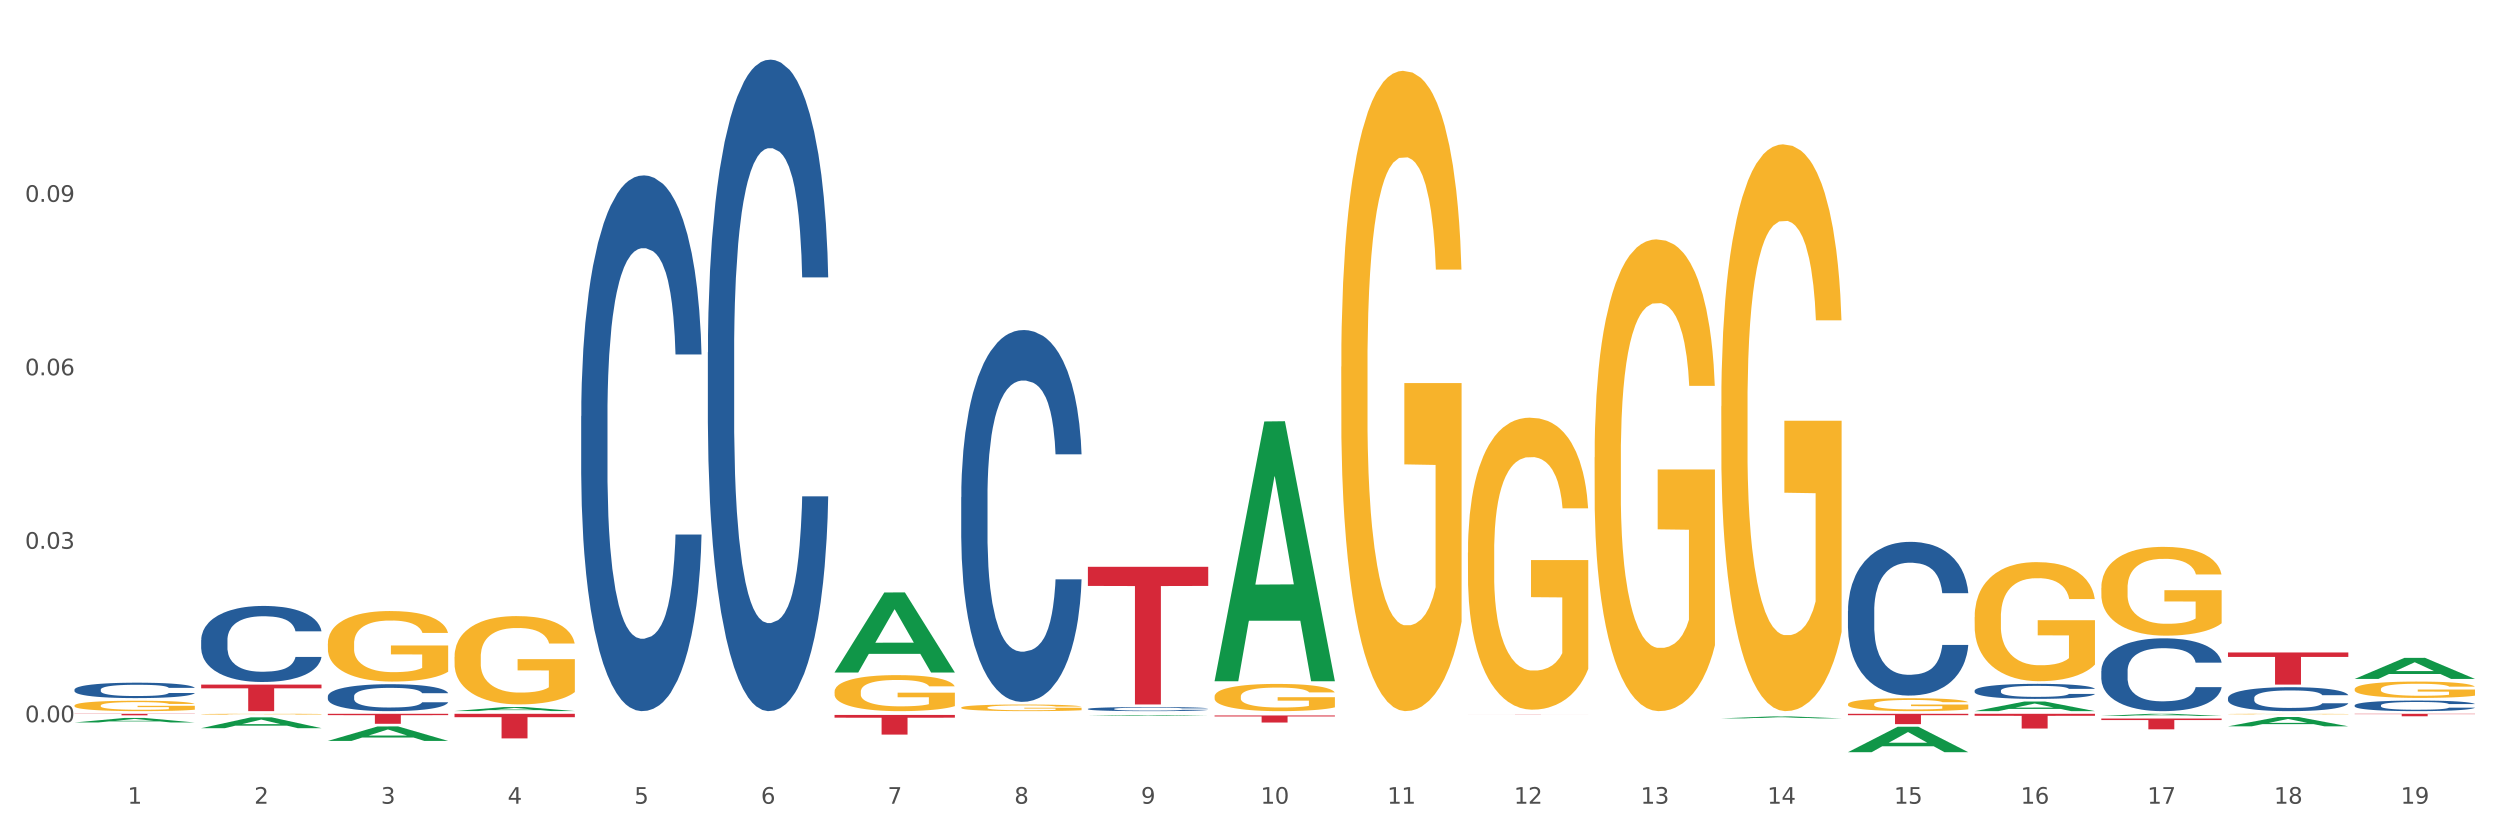 <?xml version="1.0" encoding="utf-8" standalone="no"?>
<!DOCTYPE svg PUBLIC "-//W3C//DTD SVG 1.1//EN"
  "http://www.w3.org/Graphics/SVG/1.1/DTD/svg11.dtd">
<svg xmlns:xlink="http://www.w3.org/1999/xlink" width="1080pt" height="360pt" viewBox="0 0 1080 360" xmlns="http://www.w3.org/2000/svg" version="1.1">
 <rect x="0" y="0" width="1080" height="360" fill="#333333" stroke="none"/>
 <defs>
  <style type="text/css">*{stroke-linejoin: round; stroke-linecap: butt}</style>
 </defs>
 <g id="figure_1">
  <g id="patch_1">
   <path d="M 0 360 
L 1080 360 
L 1080 0 
L 0 0 
z
" style="fill: #ffffff; stroke: #ffffff; stroke-linejoin: miter"/>
  </g>
  <g id="axes_1">
   <g id="matplotlib.axis_1">
    <g id="xtick_1">
     <g id="text_1">
      <!-- 1 -->
      <g style="fill: #4d4d4d" transform="translate(55.115 347.204) scale(0.096 -0.096)">
       <defs>
        <path id="DejaVuSans-31" d="M 794 531 
L 1825 531 
L 1825 4091 
L 703 3866 
L 703 4441 
L 1819 4666 
L 2450 4666 
L 2450 531 
L 3481 531 
L 3481 0 
L 794 0 
L 794 531 
z
" transform="scale(0.016)"/>
       </defs>
       <use xlink:href="#DejaVuSans-31"/>
      </g>
     </g>
    </g>
    <g id="xtick_2">
     <g id="text_2">
      <!-- 2 -->
      <g style="fill: #4d4d4d" transform="translate(109.839 347.204) scale(0.096 -0.096)">
       <defs>
        <path id="DejaVuSans-32" d="M 1228 531 
L 3431 531 
L 3431 0 
L 469 0 
L 469 531 
Q 828 903 1448 1529 
Q 2069 2156 2228 2338 
Q 2531 2678 2651 2914 
Q 2772 3150 2772 3378 
Q 2772 3750 2511 3984 
Q 2250 4219 1831 4219 
Q 1534 4219 1204 4116 
Q 875 4013 500 3803 
L 500 4441 
Q 881 4594 1212 4672 
Q 1544 4750 1819 4750 
Q 2544 4750 2975 4387 
Q 3406 4025 3406 3419 
Q 3406 3131 3298 2873 
Q 3191 2616 2906 2266 
Q 2828 2175 2409 1742 
Q 1991 1309 1228 531 
z
" transform="scale(0.016)"/>
       </defs>
       <use xlink:href="#DejaVuSans-32"/>
      </g>
     </g>
    </g>
    <g id="xtick_3">
     <g id="text_3">
      <!-- 3 -->
      <g style="fill: #4d4d4d" transform="translate(164.564 347.204) scale(0.096 -0.096)">
       <defs>
        <path id="DejaVuSans-33" d="M 2597 2516 
Q 3050 2419 3304 2112 
Q 3559 1806 3559 1356 
Q 3559 666 3084 287 
Q 2609 -91 1734 -91 
Q 1441 -91 1130 -33 
Q 819 25 488 141 
L 488 750 
Q 750 597 1062 519 
Q 1375 441 1716 441 
Q 2309 441 2620 675 
Q 2931 909 2931 1356 
Q 2931 1769 2642 2001 
Q 2353 2234 1838 2234 
L 1294 2234 
L 1294 2753 
L 1863 2753 
Q 2328 2753 2575 2939 
Q 2822 3125 2822 3475 
Q 2822 3834 2567 4026 
Q 2313 4219 1838 4219 
Q 1578 4219 1281 4162 
Q 984 4106 628 3988 
L 628 4550 
Q 988 4650 1302 4700 
Q 1616 4750 1894 4750 
Q 2613 4750 3031 4423 
Q 3450 4097 3450 3541 
Q 3450 3153 3228 2886 
Q 3006 2619 2597 2516 
z
" transform="scale(0.016)"/>
       </defs>
       <use xlink:href="#DejaVuSans-33"/>
      </g>
     </g>
    </g>
    <g id="xtick_4">
     <g id="text_4">
      <!-- 4 -->
      <g style="fill: #4d4d4d" transform="translate(219.288 347.204) scale(0.096 -0.096)">
       <defs>
        <path id="DejaVuSans-34" d="M 2419 4116 
L 825 1625 
L 2419 1625 
L 2419 4116 
z
M 2253 4666 
L 3047 4666 
L 3047 1625 
L 3713 1625 
L 3713 1100 
L 3047 1100 
L 3047 0 
L 2419 0 
L 2419 1100 
L 313 1100 
L 313 1709 
L 2253 4666 
z
" transform="scale(0.016)"/>
       </defs>
       <use xlink:href="#DejaVuSans-34"/>
      </g>
     </g>
    </g>
    <g id="xtick_5">
     <g id="text_5">
      <!-- 5 -->
      <g style="fill: #4d4d4d" transform="translate(274.012 347.204) scale(0.096 -0.096)">
       <defs>
        <path id="DejaVuSans-35" d="M 691 4666 
L 3169 4666 
L 3169 4134 
L 1269 4134 
L 1269 2991 
Q 1406 3038 1543 3061 
Q 1681 3084 1819 3084 
Q 2600 3084 3056 2656 
Q 3513 2228 3513 1497 
Q 3513 744 3044 326 
Q 2575 -91 1722 -91 
Q 1428 -91 1123 -41 
Q 819 9 494 109 
L 494 744 
Q 775 591 1075 516 
Q 1375 441 1709 441 
Q 2250 441 2565 725 
Q 2881 1009 2881 1497 
Q 2881 1984 2565 2268 
Q 2250 2553 1709 2553 
Q 1456 2553 1204 2497 
Q 953 2441 691 2322 
L 691 4666 
z
" transform="scale(0.016)"/>
       </defs>
       <use xlink:href="#DejaVuSans-35"/>
      </g>
     </g>
    </g>
    <g id="xtick_6">
     <g id="text_6">
      <!-- 6 -->
      <g style="fill: #4d4d4d" transform="translate(328.736 347.204) scale(0.096 -0.096)">
       <defs>
        <path id="DejaVuSans-36" d="M 2113 2584 
Q 1688 2584 1439 2293 
Q 1191 2003 1191 1497 
Q 1191 994 1439 701 
Q 1688 409 2113 409 
Q 2538 409 2786 701 
Q 3034 994 3034 1497 
Q 3034 2003 2786 2293 
Q 2538 2584 2113 2584 
z
M 3366 4563 
L 3366 3988 
Q 3128 4100 2886 4159 
Q 2644 4219 2406 4219 
Q 1781 4219 1451 3797 
Q 1122 3375 1075 2522 
Q 1259 2794 1537 2939 
Q 1816 3084 2150 3084 
Q 2853 3084 3261 2657 
Q 3669 2231 3669 1497 
Q 3669 778 3244 343 
Q 2819 -91 2113 -91 
Q 1303 -91 875 529 
Q 447 1150 447 2328 
Q 447 3434 972 4092 
Q 1497 4750 2381 4750 
Q 2619 4750 2861 4703 
Q 3103 4656 3366 4563 
z
" transform="scale(0.016)"/>
       </defs>
       <use xlink:href="#DejaVuSans-36"/>
      </g>
     </g>
    </g>
    <g id="xtick_7">
     <g id="text_7">
      <!-- 7 -->
      <g style="fill: #4d4d4d" transform="translate(383.461 347.204) scale(0.096 -0.096)">
       <defs>
        <path id="DejaVuSans-37" d="M 525 4666 
L 3525 4666 
L 3525 4397 
L 1831 0 
L 1172 0 
L 2766 4134 
L 525 4134 
L 525 4666 
z
" transform="scale(0.016)"/>
       </defs>
       <use xlink:href="#DejaVuSans-37"/>
      </g>
     </g>
    </g>
    <g id="xtick_8">
     <g id="text_8">
      <!-- 8 -->
      <g style="fill: #4d4d4d" transform="translate(438.185 347.204) scale(0.096 -0.096)">
       <defs>
        <path id="DejaVuSans-38" d="M 2034 2216 
Q 1584 2216 1326 1975 
Q 1069 1734 1069 1313 
Q 1069 891 1326 650 
Q 1584 409 2034 409 
Q 2484 409 2743 651 
Q 3003 894 3003 1313 
Q 3003 1734 2745 1975 
Q 2488 2216 2034 2216 
z
M 1403 2484 
Q 997 2584 770 2862 
Q 544 3141 544 3541 
Q 544 4100 942 4425 
Q 1341 4750 2034 4750 
Q 2731 4750 3128 4425 
Q 3525 4100 3525 3541 
Q 3525 3141 3298 2862 
Q 3072 2584 2669 2484 
Q 3125 2378 3379 2068 
Q 3634 1759 3634 1313 
Q 3634 634 3220 271 
Q 2806 -91 2034 -91 
Q 1263 -91 848 271 
Q 434 634 434 1313 
Q 434 1759 690 2068 
Q 947 2378 1403 2484 
z
M 1172 3481 
Q 1172 3119 1398 2916 
Q 1625 2713 2034 2713 
Q 2441 2713 2670 2916 
Q 2900 3119 2900 3481 
Q 2900 3844 2670 4047 
Q 2441 4250 2034 4250 
Q 1625 4250 1398 4047 
Q 1172 3844 1172 3481 
z
" transform="scale(0.016)"/>
       </defs>
       <use xlink:href="#DejaVuSans-38"/>
      </g>
     </g>
    </g>
    <g id="xtick_9">
     <g id="text_9">
      <!-- 9 -->
      <g style="fill: #4d4d4d" transform="translate(492.909 347.204) scale(0.096 -0.096)">
       <defs>
        <path id="DejaVuSans-39" d="M 703 97 
L 703 672 
Q 941 559 1184 500 
Q 1428 441 1663 441 
Q 2288 441 2617 861 
Q 2947 1281 2994 2138 
Q 2813 1869 2534 1725 
Q 2256 1581 1919 1581 
Q 1219 1581 811 2004 
Q 403 2428 403 3163 
Q 403 3881 828 4315 
Q 1253 4750 1959 4750 
Q 2769 4750 3195 4129 
Q 3622 3509 3622 2328 
Q 3622 1225 3098 567 
Q 2575 -91 1691 -91 
Q 1453 -91 1209 -44 
Q 966 3 703 97 
z
M 1959 2075 
Q 2384 2075 2632 2365 
Q 2881 2656 2881 3163 
Q 2881 3666 2632 3958 
Q 2384 4250 1959 4250 
Q 1534 4250 1286 3958 
Q 1038 3666 1038 3163 
Q 1038 2656 1286 2365 
Q 1534 2075 1959 2075 
z
" transform="scale(0.016)"/>
       </defs>
       <use xlink:href="#DejaVuSans-39"/>
      </g>
     </g>
    </g>
    <g id="xtick_10">
     <g id="text_10">
      <!-- 10 -->
      <g style="fill: #4d4d4d" transform="translate(544.58 347.204) scale(0.096 -0.096)">
       <defs>
        <path id="DejaVuSans-30" d="M 2034 4250 
Q 1547 4250 1301 3770 
Q 1056 3291 1056 2328 
Q 1056 1369 1301 889 
Q 1547 409 2034 409 
Q 2525 409 2770 889 
Q 3016 1369 3016 2328 
Q 3016 3291 2770 3770 
Q 2525 4250 2034 4250 
z
M 2034 4750 
Q 2819 4750 3233 4129 
Q 3647 3509 3647 2328 
Q 3647 1150 3233 529 
Q 2819 -91 2034 -91 
Q 1250 -91 836 529 
Q 422 1150 422 2328 
Q 422 3509 836 4129 
Q 1250 4750 2034 4750 
z
" transform="scale(0.016)"/>
       </defs>
       <use xlink:href="#DejaVuSans-31"/>
       <use xlink:href="#DejaVuSans-30" transform="translate(63.623 0)"/>
      </g>
     </g>
    </g>
    <g id="xtick_11">
     <g id="text_11">
      <!-- 11 -->
      <g style="fill: #4d4d4d" transform="translate(599.304 347.204) scale(0.096 -0.096)">
       <use xlink:href="#DejaVuSans-31"/>
       <use xlink:href="#DejaVuSans-31" transform="translate(63.623 0)"/>
      </g>
     </g>
    </g>
    <g id="xtick_12">
     <g id="text_12">
      <!-- 12 -->
      <g style="fill: #4d4d4d" transform="translate(654.028 347.204) scale(0.096 -0.096)">
       <use xlink:href="#DejaVuSans-31"/>
       <use xlink:href="#DejaVuSans-32" transform="translate(63.623 0)"/>
      </g>
     </g>
    </g>
    <g id="xtick_13">
     <g id="text_13">
      <!-- 13 -->
      <g style="fill: #4d4d4d" transform="translate(708.752 347.204) scale(0.096 -0.096)">
       <use xlink:href="#DejaVuSans-31"/>
       <use xlink:href="#DejaVuSans-33" transform="translate(63.623 0)"/>
      </g>
     </g>
    </g>
    <g id="xtick_14">
     <g id="text_14">
      <!-- 14 -->
      <g style="fill: #4d4d4d" transform="translate(763.477 347.204) scale(0.096 -0.096)">
       <use xlink:href="#DejaVuSans-31"/>
       <use xlink:href="#DejaVuSans-34" transform="translate(63.623 0)"/>
      </g>
     </g>
    </g>
    <g id="xtick_15">
     <g id="text_15">
      <!-- 15 -->
      <g style="fill: #4d4d4d" transform="translate(818.201 347.204) scale(0.096 -0.096)">
       <use xlink:href="#DejaVuSans-31"/>
       <use xlink:href="#DejaVuSans-35" transform="translate(63.623 0)"/>
      </g>
     </g>
    </g>
    <g id="xtick_16">
     <g id="text_16">
      <!-- 16 -->
      <g style="fill: #4d4d4d" transform="translate(872.925 347.204) scale(0.096 -0.096)">
       <use xlink:href="#DejaVuSans-31"/>
       <use xlink:href="#DejaVuSans-36" transform="translate(63.623 0)"/>
      </g>
     </g>
    </g>
    <g id="xtick_17">
     <g id="text_17">
      <!-- 17 -->
      <g style="fill: #4d4d4d" transform="translate(927.649 347.204) scale(0.096 -0.096)">
       <use xlink:href="#DejaVuSans-31"/>
       <use xlink:href="#DejaVuSans-37" transform="translate(63.623 0)"/>
      </g>
     </g>
    </g>
    <g id="xtick_18">
     <g id="text_18">
      <!-- 18 -->
      <g style="fill: #4d4d4d" transform="translate(982.374 347.204) scale(0.096 -0.096)">
       <use xlink:href="#DejaVuSans-31"/>
       <use xlink:href="#DejaVuSans-38" transform="translate(63.623 0)"/>
      </g>
     </g>
    </g>
    <g id="xtick_19">
     <g id="text_19">
      <!-- 19 -->
      <g style="fill: #4d4d4d" transform="translate(1037.098 347.204) scale(0.096 -0.096)">
       <use xlink:href="#DejaVuSans-31"/>
       <use xlink:href="#DejaVuSans-39" transform="translate(63.623 0)"/>
      </g>
     </g>
    </g>
    <g id="xtick_20"/>
    <g id="xtick_21"/>
    <g id="xtick_22"/>
    <g id="xtick_23"/>
    <g id="xtick_24"/>
    <g id="xtick_25"/>
    <g id="xtick_26"/>
    <g id="xtick_27"/>
    <g id="xtick_28"/>
    <g id="xtick_29"/>
    <g id="xtick_30"/>
    <g id="xtick_31"/>
    <g id="xtick_32"/>
    <g id="xtick_33"/>
    <g id="xtick_34"/>
    <g id="xtick_35"/>
    <g id="xtick_36"/>
    <g id="xtick_37"/>
   </g>
   <g id="matplotlib.axis_2">
    <g id="ytick_1">
     <g id="text_20">
      <!-- 0.00 -->
      <g style="fill: #4d4d4d" transform="translate(10.8 311.996) scale(0.096 -0.096)">
       <defs>
        <path id="DejaVuSans-2e" d="M 684 794 
L 1344 794 
L 1344 0 
L 684 0 
L 684 794 
z
" transform="scale(0.016)"/>
       </defs>
       <use xlink:href="#DejaVuSans-30"/>
       <use xlink:href="#DejaVuSans-2e" transform="translate(63.623 0)"/>
       <use xlink:href="#DejaVuSans-30" transform="translate(95.41 0)"/>
       <use xlink:href="#DejaVuSans-30" transform="translate(159.033 0)"/>
      </g>
     </g>
    </g>
    <g id="ytick_2">
     <g id="text_21">
      <!-- 0.03 -->
      <g style="fill: #4d4d4d" transform="translate(10.8 237.062) scale(0.096 -0.096)">
       <use xlink:href="#DejaVuSans-30"/>
       <use xlink:href="#DejaVuSans-2e" transform="translate(63.623 0)"/>
       <use xlink:href="#DejaVuSans-30" transform="translate(95.41 0)"/>
       <use xlink:href="#DejaVuSans-33" transform="translate(159.033 0)"/>
      </g>
     </g>
    </g>
    <g id="ytick_3">
     <g id="text_22">
      <!-- 0.06 -->
      <g style="fill: #4d4d4d" transform="translate(10.8 162.129) scale(0.096 -0.096)">
       <use xlink:href="#DejaVuSans-30"/>
       <use xlink:href="#DejaVuSans-2e" transform="translate(63.623 0)"/>
       <use xlink:href="#DejaVuSans-30" transform="translate(95.41 0)"/>
       <use xlink:href="#DejaVuSans-36" transform="translate(159.033 0)"/>
      </g>
     </g>
    </g>
    <g id="ytick_4">
     <g id="text_23">
      <!-- 0.09 -->
      <g style="fill: #4d4d4d" transform="translate(10.8 87.195) scale(0.096 -0.096)">
       <use xlink:href="#DejaVuSans-30"/>
       <use xlink:href="#DejaVuSans-2e" transform="translate(63.623 0)"/>
       <use xlink:href="#DejaVuSans-30" transform="translate(95.41 0)"/>
       <use xlink:href="#DejaVuSans-39" transform="translate(159.033 0)"/>
      </g>
     </g>
    </g>
    <g id="ytick_5"/>
    <g id="ytick_6"/>
    <g id="ytick_7"/>
    <g id="ytick_8"/>
   </g>
   <g id="PolyCollection_1">
    <path d="M 32.175 312.108 
L 32.229 312.106 
L 53.667 310.158 
L 62.564 310.156 
L 84.163 312.111 
L 73.873 312.111 
L 69.21 311.656 
L 47.075 311.656 
L 46.914 311.663 
L 42.412 312.111 
L 32.175 312.111 
L 32.175 312.108 
L 49.862 311.384 
L 66.423 311.383 
L 58.223 310.573 
L 58.115 310.569 
L 58.008 310.575 
L 49.808 311.383 
L 49.862 311.384 
L 32.175 312.108 
z
" clip-path="url(#p58383e5208)" style="fill: #109648"/>
    <path d="M 86.899 314.564 
L 86.953 314.56 
L 108.391 309.88 
L 117.288 309.876 
L 138.887 314.573 
L 128.597 314.573 
L 123.934 313.479 
L 101.799 313.479 
L 101.638 313.497 
L 97.136 314.573 
L 86.899 314.573 
L 86.899 314.564 
L 104.586 312.826 
L 121.147 312.822 
L 112.947 310.877 
L 112.84 310.868 
L 112.733 310.881 
L 104.532 312.822 
L 104.586 312.826 
L 86.899 314.564 
z
" clip-path="url(#p58383e5208)" style="fill: #109648"/>
    <path d="M 141.624 320.071 
L 141.677 320.065 
L 163.116 313.822 
L 172.012 313.816 
L 193.612 320.082 
L 183.321 320.082 
L 178.658 318.623 
L 156.523 318.623 
L 156.362 318.647 
L 151.86 320.082 
L 141.624 320.082 
L 141.624 320.071 
L 159.31 317.752 
L 175.871 317.746 
L 167.671 315.151 
L 167.564 315.14 
L 167.457 315.157 
L 159.257 317.746 
L 159.31 317.752 
L 141.624 320.071 
z
" clip-path="url(#p58383e5208)" style="fill: #109648"/>
    <path d="M 196.348 307.173 
L 196.401 307.171 
L 217.84 305.439 
L 226.737 305.438 
L 248.336 307.176 
L 238.045 307.176 
L 233.383 306.771 
L 211.247 306.771 
L 211.087 306.778 
L 206.585 307.176 
L 196.348 307.176 
L 196.348 307.173 
L 214.034 306.53 
L 230.596 306.528 
L 222.395 305.808 
L 222.288 305.805 
L 222.181 305.81 
L 213.981 306.528 
L 214.034 306.53 
L 196.348 307.173 
z
" clip-path="url(#p58383e5208)" style="fill: #109648"/>
    <path d="M 469.969 244.856 
L 521.957 244.856 
L 521.957 253.119 
L 501.507 253.175 
L 501.507 304.316 
L 490.296 304.316 
L 490.296 253.175 
L 469.969 253.119 
L 469.969 244.912 
L 469.969 244.856 
z
" clip-path="url(#p58383e5208)" style="fill: #d62839"/>
    <path d="M 524.693 309.08 
L 576.682 309.08 
L 576.682 309.503 
L 556.231 309.506 
L 556.231 312.124 
L 545.021 312.124 
L 545.021 309.506 
L 524.693 309.503 
L 524.693 309.083 
L 524.693 309.08 
z
" clip-path="url(#p58383e5208)" style="fill: #d62839"/>
    <path d="M 1017.212 308.349 
L 1069.2 308.349 
L 1069.2 308.499 
L 1048.75 308.5 
L 1048.75 309.429 
L 1037.539 309.429 
L 1037.539 308.5 
L 1017.212 308.499 
L 1017.212 308.35 
L 1017.212 308.349 
z
" clip-path="url(#p58383e5208)" style="fill: #d62839"/>
    <path d="M 962.488 281.858 
L 1014.476 281.858 
L 1014.476 283.786 
L 994.025 283.799 
L 994.025 295.735 
L 982.815 295.735 
L 982.815 283.799 
L 962.488 283.786 
L 962.488 281.871 
L 962.488 281.858 
z
" clip-path="url(#p58383e5208)" style="fill: #d62839"/>
    <path d="M 853.039 308.349 
L 905.027 308.349 
L 905.027 309.235 
L 884.577 309.241 
L 884.577 314.724 
L 873.366 314.724 
L 873.366 309.241 
L 853.039 309.235 
L 853.039 308.355 
L 853.039 308.349 
z
" clip-path="url(#p58383e5208)" style="fill: #d62839"/>
    <path d="M 907.763 310.408 
L 959.751 310.408 
L 959.751 311.056 
L 939.301 311.06 
L 939.301 315.072 
L 928.09 315.072 
L 928.09 311.06 
L 907.763 311.056 
L 907.763 310.412 
L 907.763 310.408 
z
" clip-path="url(#p58383e5208)" style="fill: #d62839"/>
    <path d="M 798.315 308.349 
L 850.303 308.349 
L 850.303 308.969 
L 829.853 308.973 
L 829.853 312.813 
L 818.642 312.813 
L 818.642 308.973 
L 798.315 308.969 
L 798.315 308.353 
L 798.315 308.349 
z
" clip-path="url(#p58383e5208)" style="fill: #d62839"/>
    <path d="M 634.142 308.763 
L 686.13 308.763 
L 686.13 308.773 
L 665.68 308.773 
L 665.68 308.835 
L 654.469 308.835 
L 654.469 308.773 
L 634.142 308.773 
L 634.142 308.764 
L 634.142 308.763 
z
" clip-path="url(#p58383e5208)" style="fill: #d62839"/>
    <path d="M 360.521 308.863 
L 412.509 308.863 
L 412.509 310.044 
L 392.058 310.052 
L 392.058 317.362 
L 380.848 317.362 
L 380.848 310.052 
L 360.521 310.044 
L 360.521 308.871 
L 360.521 308.863 
z
" clip-path="url(#p58383e5208)" style="fill: #d62839"/>
    <path d="M 415.245 308.855 
L 467.233 308.855 
L 467.233 308.855 
L 446.783 308.855 
L 446.783 308.857 
L 435.572 308.857 
L 435.572 308.855 
L 415.245 308.855 
L 415.245 308.855 
L 415.245 308.855 
z
" clip-path="url(#p58383e5208)" style="fill: #d62839"/>
    <path d="M 853.039 266.609 
L 853.1 266.562 
L 853.1 264.871 
L 853.223 263.414 
L 853.837 259.89 
L 854.758 256.977 
L 855.433 255.426 
L 856.108 254.158 
L 856.906 252.889 
L 857.888 251.573 
L 859.668 249.647 
L 860.773 248.66 
L 862.123 247.626 
L 864.578 246.123 
L 866.358 245.277 
L 868.2 244.572 
L 871.207 243.726 
L 873.171 243.351 
L 875.258 243.069 
L 877.775 242.881 
L 879.678 242.834 
L 883.851 242.975 
L 887.411 243.397 
L 889.13 243.726 
L 891.34 244.29 
L 892.506 244.666 
L 894.409 245.418 
L 896.373 246.405 
L 897.723 247.25 
L 899.749 248.848 
L 901.283 250.446 
L 902.695 252.419 
L 903.431 253.782 
L 903.984 255.05 
L 904.475 256.507 
L 904.966 258.809 
L 893.918 258.809 
L 893.488 257.165 
L 892.813 255.614 
L 891.831 254.111 
L 890.971 253.171 
L 889.498 251.996 
L 888.148 251.244 
L 886.736 250.68 
L 885.018 250.211 
L 883.667 249.976 
L 881.765 249.788 
L 878.02 249.835 
L 875.504 250.211 
L 873.785 250.68 
L 872.68 251.103 
L 871.698 251.573 
L 870.594 252.231 
L 869.305 253.218 
L 868.384 254.111 
L 867.463 255.238 
L 866.727 256.366 
L 866.051 257.682 
L 865.499 259.091 
L 865.069 260.548 
L 864.701 262.333 
L 864.394 265.293 
L 864.394 271.731 
L 864.517 273.187 
L 864.824 275.114 
L 865.192 276.57 
L 865.806 278.309 
L 866.358 279.484 
L 867.402 281.175 
L 868.568 282.585 
L 869.489 283.477 
L 870.409 284.229 
L 872.005 285.263 
L 873.785 286.109 
L 875.32 286.626 
L 877.407 287.095 
L 878.818 287.283 
L 880.046 287.377 
L 883.053 287.377 
L 885.202 287.236 
L 887.596 286.908 
L 889.437 286.485 
L 890.971 285.968 
L 892.69 285.122 
L 893.795 284.323 
L 893.795 274.503 
L 880.291 274.456 
L 880.291 267.925 
L 905.027 267.925 
L 905.027 287.095 
L 903.984 288.082 
L 902.818 288.975 
L 901.59 289.774 
L 899.749 290.76 
L 897.539 291.7 
L 895.575 292.358 
L 893.488 292.922 
L 891.033 293.439 
L 887.841 293.909 
L 885.877 294.097 
L 883.422 294.238 
L 880.537 294.285 
L 878.02 294.191 
L 875.565 293.956 
L 872.987 293.533 
L 870.471 292.922 
L 868.568 292.311 
L 866.665 291.559 
L 864.64 290.573 
L 863.044 289.633 
L 861.816 288.787 
L 860.466 287.706 
L 858.993 286.297 
L 857.888 285.028 
L 856.906 283.712 
L 855.863 282.021 
L 855.126 280.564 
L 854.389 278.732 
L 853.96 277.369 
L 853.469 275.255 
L 853.1 272.295 
L 853.039 266.609 
z
" clip-path="url(#p58383e5208)" style="fill: #f7b32b"/>
    <path d="M 907.763 253.974 
L 907.825 253.939 
L 907.825 252.678 
L 907.948 251.591 
L 908.561 248.963 
L 909.482 246.79 
L 910.157 245.633 
L 910.832 244.687 
L 911.63 243.74 
L 912.612 242.759 
L 914.392 241.322 
L 915.497 240.586 
L 916.847 239.815 
L 919.303 238.694 
L 921.083 238.063 
L 922.924 237.537 
L 925.932 236.906 
L 927.896 236.626 
L 929.983 236.416 
L 932.499 236.275 
L 934.402 236.24 
L 938.576 236.345 
L 942.136 236.661 
L 943.854 236.906 
L 946.064 237.327 
L 947.23 237.607 
L 949.133 238.168 
L 951.097 238.904 
L 952.447 239.535 
L 954.473 240.726 
L 956.007 241.918 
L 957.419 243.39 
L 958.156 244.406 
L 958.708 245.353 
L 959.199 246.439 
L 959.69 248.156 
L 948.642 248.156 
L 948.212 246.93 
L 947.537 245.773 
L 946.555 244.652 
L 945.696 243.951 
L 944.223 243.075 
L 942.872 242.514 
L 941.46 242.093 
L 939.742 241.743 
L 938.392 241.568 
L 936.489 241.427 
L 932.745 241.462 
L 930.228 241.743 
L 928.51 242.093 
L 927.405 242.409 
L 926.423 242.759 
L 925.318 243.25 
L 924.029 243.986 
L 923.108 244.652 
L 922.187 245.493 
L 921.451 246.334 
L 920.776 247.315 
L 920.223 248.367 
L 919.794 249.453 
L 919.425 250.785 
L 919.119 252.993 
L 919.119 257.795 
L 919.241 258.881 
L 919.548 260.318 
L 919.916 261.404 
L 920.53 262.701 
L 921.083 263.577 
L 922.126 264.839 
L 923.292 265.891 
L 924.213 266.556 
L 925.134 267.117 
L 926.73 267.888 
L 928.51 268.519 
L 930.044 268.905 
L 932.131 269.255 
L 933.543 269.395 
L 934.77 269.465 
L 937.778 269.465 
L 939.926 269.36 
L 942.32 269.115 
L 944.161 268.8 
L 945.696 268.414 
L 947.414 267.783 
L 948.519 267.187 
L 948.519 259.862 
L 935.016 259.827 
L 935.016 254.956 
L 959.751 254.956 
L 959.751 269.255 
L 958.708 269.991 
L 957.542 270.657 
L 956.314 271.253 
L 954.473 271.989 
L 952.263 272.69 
L 950.299 273.18 
L 948.212 273.601 
L 945.757 273.987 
L 942.565 274.337 
L 940.601 274.477 
L 938.146 274.582 
L 935.261 274.617 
L 932.745 274.547 
L 930.29 274.372 
L 927.712 274.057 
L 925.195 273.601 
L 923.292 273.145 
L 921.39 272.585 
L 919.364 271.849 
L 917.768 271.148 
L 916.541 270.517 
L 915.19 269.711 
L 913.717 268.659 
L 912.612 267.713 
L 911.63 266.732 
L 910.587 265.47 
L 909.85 264.384 
L 909.114 263.017 
L 908.684 262 
L 908.193 260.423 
L 907.825 258.215 
L 907.763 253.974 
z
" clip-path="url(#p58383e5208)" style="fill: #f7b32b"/>
    <path d="M 32.175 304.795 
L 32.236 304.791 
L 32.236 304.643 
L 32.359 304.515 
L 32.973 304.207 
L 33.894 303.951 
L 34.569 303.816 
L 35.244 303.705 
L 36.042 303.594 
L 37.024 303.478 
L 38.804 303.31 
L 39.909 303.223 
L 41.259 303.133 
L 43.714 303.001 
L 45.494 302.927 
L 47.336 302.865 
L 50.343 302.791 
L 52.307 302.758 
L 54.394 302.734 
L 56.911 302.717 
L 58.814 302.713 
L 62.987 302.725 
L 66.547 302.762 
L 68.266 302.791 
L 70.476 302.841 
L 71.642 302.874 
L 73.544 302.939 
L 75.509 303.026 
L 76.859 303.1 
L 78.884 303.24 
L 80.419 303.38 
L 81.831 303.552 
L 82.567 303.672 
L 83.12 303.783 
L 83.611 303.91 
L 84.102 304.112 
L 73.053 304.112 
L 72.624 303.968 
L 71.949 303.832 
L 70.967 303.701 
L 70.107 303.618 
L 68.634 303.515 
L 67.284 303.45 
L 65.872 303.4 
L 64.153 303.359 
L 62.803 303.338 
L 60.9 303.322 
L 57.156 303.326 
L 54.64 303.359 
L 52.921 303.4 
L 51.816 303.437 
L 50.834 303.478 
L 49.729 303.536 
L 48.44 303.622 
L 47.52 303.701 
L 46.599 303.799 
L 45.863 303.898 
L 45.187 304.013 
L 44.635 304.137 
L 44.205 304.264 
L 43.837 304.421 
L 43.53 304.68 
L 43.53 305.243 
L 43.653 305.371 
L 43.96 305.54 
L 44.328 305.667 
L 44.942 305.819 
L 45.494 305.922 
L 46.538 306.07 
L 47.704 306.194 
L 48.625 306.272 
L 49.545 306.338 
L 51.141 306.428 
L 52.921 306.502 
L 54.456 306.548 
L 56.542 306.589 
L 57.954 306.605 
L 59.182 306.613 
L 62.189 306.613 
L 64.338 306.601 
L 66.731 306.572 
L 68.573 306.535 
L 70.107 306.49 
L 71.826 306.416 
L 72.931 306.346 
L 72.931 305.486 
L 59.427 305.482 
L 59.427 304.91 
L 84.163 304.91 
L 84.163 306.589 
L 83.12 306.675 
L 81.953 306.753 
L 80.726 306.823 
L 78.884 306.91 
L 76.675 306.992 
L 74.711 307.05 
L 72.624 307.099 
L 70.169 307.144 
L 66.977 307.185 
L 65.013 307.202 
L 62.558 307.214 
L 59.673 307.218 
L 57.156 307.21 
L 54.701 307.19 
L 52.123 307.152 
L 49.607 307.099 
L 47.704 307.046 
L 45.801 306.98 
L 43.776 306.893 
L 42.18 306.811 
L 40.952 306.737 
L 39.602 306.642 
L 38.129 306.519 
L 37.024 306.408 
L 36.042 306.293 
L 34.998 306.144 
L 34.262 306.017 
L 33.525 305.856 
L 33.096 305.737 
L 32.605 305.552 
L 32.236 305.293 
L 32.175 304.795 
z
" clip-path="url(#p58383e5208)" style="fill: #f7b32b"/>
    <path d="M 86.899 308.532 
L 86.961 308.532 
L 86.961 308.519 
L 87.083 308.507 
L 87.697 308.48 
L 88.618 308.458 
L 89.293 308.446 
L 89.968 308.436 
L 90.766 308.426 
L 91.748 308.416 
L 93.528 308.401 
L 94.633 308.394 
L 95.983 308.386 
L 98.439 308.374 
L 100.219 308.368 
L 102.06 308.362 
L 105.067 308.356 
L 107.032 308.353 
L 109.118 308.35 
L 111.635 308.349 
L 113.538 308.349 
L 117.712 308.35 
L 121.272 308.353 
L 122.99 308.356 
L 125.2 308.36 
L 126.366 308.363 
L 128.269 308.369 
L 130.233 308.376 
L 131.583 308.383 
L 133.609 308.395 
L 135.143 308.407 
L 136.555 308.423 
L 137.291 308.433 
L 137.844 308.443 
L 138.335 308.454 
L 138.826 308.472 
L 127.778 308.472 
L 127.348 308.459 
L 126.673 308.447 
L 125.691 308.436 
L 124.832 308.428 
L 123.358 308.419 
L 122.008 308.414 
L 120.596 308.409 
L 118.878 308.406 
L 117.527 308.404 
L 115.625 308.402 
L 111.881 308.403 
L 109.364 308.406 
L 107.645 308.409 
L 106.541 308.412 
L 105.559 308.416 
L 104.454 308.421 
L 103.165 308.429 
L 102.244 308.436 
L 101.323 308.444 
L 100.587 308.453 
L 99.912 308.463 
L 99.359 308.474 
L 98.93 308.485 
L 98.561 308.499 
L 98.254 308.522 
L 98.254 308.572 
L 98.377 308.583 
L 98.684 308.598 
L 99.052 308.609 
L 99.666 308.622 
L 100.219 308.631 
L 101.262 308.644 
L 102.428 308.655 
L 103.349 308.662 
L 104.27 308.668 
L 105.865 308.676 
L 107.645 308.683 
L 109.18 308.686 
L 111.267 308.69 
L 112.678 308.692 
L 113.906 308.692 
L 116.914 308.692 
L 119.062 308.691 
L 121.456 308.689 
L 123.297 308.685 
L 124.832 308.681 
L 126.55 308.675 
L 127.655 308.669 
L 127.655 308.593 
L 114.152 308.593 
L 114.152 308.542 
L 138.887 308.542 
L 138.887 308.69 
L 137.844 308.698 
L 136.678 308.705 
L 135.45 308.711 
L 133.609 308.718 
L 131.399 308.726 
L 129.435 308.731 
L 127.348 308.735 
L 124.893 308.739 
L 121.701 308.743 
L 119.737 308.744 
L 117.282 308.745 
L 114.397 308.746 
L 111.881 308.745 
L 109.425 308.743 
L 106.847 308.74 
L 104.331 308.735 
L 102.428 308.73 
L 100.525 308.725 
L 98.5 308.717 
L 96.904 308.71 
L 95.676 308.703 
L 94.326 308.695 
L 92.853 308.684 
L 91.748 308.674 
L 90.766 308.664 
L 89.723 308.651 
L 88.986 308.64 
L 88.25 308.626 
L 87.82 308.615 
L 87.329 308.599 
L 86.961 308.576 
L 86.899 308.532 
z
" clip-path="url(#p58383e5208)" style="fill: #f7b32b"/>
    <path d="M 1017.212 297.703 
L 1017.273 297.697 
L 1017.273 297.464 
L 1017.396 297.264 
L 1018.01 296.779 
L 1018.931 296.379 
L 1019.606 296.166 
L 1020.281 295.991 
L 1021.079 295.817 
L 1022.061 295.636 
L 1023.841 295.371 
L 1024.946 295.236 
L 1026.296 295.094 
L 1028.751 294.887 
L 1030.531 294.771 
L 1032.373 294.674 
L 1035.38 294.557 
L 1037.344 294.506 
L 1039.431 294.467 
L 1041.948 294.441 
L 1043.85 294.435 
L 1048.024 294.454 
L 1051.584 294.512 
L 1053.303 294.557 
L 1055.512 294.635 
L 1056.679 294.687 
L 1058.581 294.79 
L 1060.546 294.926 
L 1061.896 295.042 
L 1063.921 295.261 
L 1065.456 295.481 
L 1066.868 295.752 
L 1067.604 295.94 
L 1068.157 296.114 
L 1068.648 296.314 
L 1069.139 296.631 
L 1058.09 296.631 
L 1057.661 296.405 
L 1056.986 296.192 
L 1056.004 295.985 
L 1055.144 295.856 
L 1053.671 295.694 
L 1052.321 295.591 
L 1050.909 295.513 
L 1049.19 295.449 
L 1047.84 295.416 
L 1045.937 295.391 
L 1042.193 295.397 
L 1039.677 295.449 
L 1037.958 295.513 
L 1036.853 295.571 
L 1035.871 295.636 
L 1034.766 295.727 
L 1033.477 295.862 
L 1032.557 295.985 
L 1031.636 296.14 
L 1030.899 296.295 
L 1030.224 296.476 
L 1029.672 296.67 
L 1029.242 296.87 
L 1028.874 297.115 
L 1028.567 297.522 
L 1028.567 298.407 
L 1028.69 298.607 
L 1028.997 298.872 
L 1029.365 299.072 
L 1029.979 299.311 
L 1030.531 299.473 
L 1031.575 299.705 
L 1032.741 299.899 
L 1033.662 300.022 
L 1034.582 300.125 
L 1036.178 300.267 
L 1037.958 300.383 
L 1039.493 300.455 
L 1041.579 300.519 
L 1042.991 300.545 
L 1044.219 300.558 
L 1047.226 300.558 
L 1049.375 300.538 
L 1051.768 300.493 
L 1053.61 300.435 
L 1055.144 300.364 
L 1056.863 300.248 
L 1057.968 300.138 
L 1057.968 298.788 
L 1044.464 298.782 
L 1044.464 297.884 
L 1069.2 297.884 
L 1069.2 300.519 
L 1068.157 300.655 
L 1066.99 300.777 
L 1065.763 300.887 
L 1063.921 301.023 
L 1061.712 301.152 
L 1059.748 301.243 
L 1057.661 301.32 
L 1055.206 301.391 
L 1052.014 301.456 
L 1050.05 301.482 
L 1047.595 301.501 
L 1044.71 301.507 
L 1042.193 301.494 
L 1039.738 301.462 
L 1037.16 301.404 
L 1034.644 301.32 
L 1032.741 301.236 
L 1030.838 301.133 
L 1028.813 300.997 
L 1027.217 300.868 
L 1025.989 300.752 
L 1024.639 300.603 
L 1023.166 300.409 
L 1022.061 300.235 
L 1021.079 300.054 
L 1020.035 299.822 
L 1019.299 299.621 
L 1018.562 299.369 
L 1018.133 299.182 
L 1017.642 298.891 
L 1017.273 298.485 
L 1017.212 297.703 
z
" clip-path="url(#p58383e5208)" style="fill: #f7b32b"/>
    <path d="M 962.488 308.472 
L 962.549 308.472 
L 962.549 308.463 
L 962.672 308.455 
L 963.286 308.437 
L 964.206 308.422 
L 964.881 308.414 
L 965.557 308.407 
L 966.355 308.401 
L 967.337 308.394 
L 969.117 308.384 
L 970.221 308.379 
L 971.572 308.374 
L 974.027 308.366 
L 975.807 308.361 
L 977.648 308.358 
L 980.656 308.353 
L 982.62 308.351 
L 984.707 308.35 
L 987.223 308.349 
L 989.126 308.349 
L 993.3 308.349 
L 996.86 308.352 
L 998.579 308.353 
L 1000.788 308.356 
L 1001.954 308.358 
L 1003.857 308.362 
L 1005.821 308.367 
L 1007.172 308.372 
L 1009.197 308.38 
L 1010.732 308.388 
L 1012.143 308.398 
L 1012.88 308.405 
L 1013.432 308.412 
L 1013.923 308.42 
L 1014.414 308.432 
L 1003.366 308.432 
L 1002.936 308.423 
L 1002.261 308.415 
L 1001.279 308.407 
L 1000.42 308.402 
L 998.947 308.396 
L 997.596 308.392 
L 996.185 308.389 
L 994.466 308.387 
L 993.116 308.386 
L 991.213 308.385 
L 987.469 308.385 
L 984.952 308.387 
L 983.234 308.389 
L 982.129 308.392 
L 981.147 308.394 
L 980.042 308.397 
L 978.753 308.403 
L 977.832 308.407 
L 976.912 308.413 
L 976.175 308.419 
L 975.5 308.426 
L 974.948 308.433 
L 974.518 308.441 
L 974.15 308.45 
L 973.843 308.465 
L 973.843 308.499 
L 973.966 308.506 
L 974.272 308.516 
L 974.641 308.524 
L 975.255 308.533 
L 975.807 308.539 
L 976.85 308.548 
L 978.017 308.555 
L 978.937 308.56 
L 979.858 308.564 
L 981.454 308.569 
L 983.234 308.573 
L 984.768 308.576 
L 986.855 308.578 
L 988.267 308.579 
L 989.494 308.58 
L 992.502 308.58 
L 994.65 308.579 
L 997.044 308.577 
L 998.885 308.575 
L 1000.42 308.573 
L 1002.139 308.568 
L 1003.243 308.564 
L 1003.243 308.513 
L 989.74 308.513 
L 989.74 308.479 
L 1014.476 308.479 
L 1014.476 308.578 
L 1013.432 308.584 
L 1012.266 308.588 
L 1011.038 308.592 
L 1009.197 308.597 
L 1006.987 308.602 
L 1005.023 308.606 
L 1002.936 308.609 
L 1000.481 308.611 
L 997.29 308.614 
L 995.325 308.615 
L 992.87 308.615 
L 989.985 308.616 
L 987.469 308.615 
L 985.014 308.614 
L 982.436 308.612 
L 979.919 308.609 
L 978.017 308.605 
L 976.114 308.602 
L 974.088 308.596 
L 972.492 308.592 
L 971.265 308.587 
L 969.915 308.582 
L 968.441 308.574 
L 967.337 308.568 
L 966.355 308.561 
L 965.311 308.552 
L 964.575 308.545 
L 963.838 308.535 
L 963.408 308.528 
L 962.917 308.517 
L 962.549 308.502 
L 962.488 308.472 
z
" clip-path="url(#p58383e5208)" style="fill: #f7b32b"/>
    <path d="M 688.866 197.586 
L 688.928 197.4 
L 688.928 190.699 
L 689.05 184.929 
L 689.664 170.969 
L 690.585 159.428 
L 691.26 153.286 
L 691.935 148.26 
L 692.733 143.235 
L 693.715 138.023 
L 695.495 130.392 
L 696.6 126.483 
L 697.95 122.388 
L 700.406 116.432 
L 702.186 113.081 
L 704.027 110.289 
L 707.034 106.939 
L 708.999 105.45 
L 711.086 104.333 
L 713.602 103.588 
L 715.505 103.402 
L 719.679 103.961 
L 723.239 105.636 
L 724.957 106.939 
L 727.167 109.172 
L 728.333 110.662 
L 730.236 113.64 
L 732.2 117.548 
L 733.55 120.899 
L 735.576 127.227 
L 737.11 133.556 
L 738.522 141.374 
L 739.258 146.771 
L 739.811 151.797 
L 740.302 157.567 
L 740.793 166.688 
L 729.745 166.688 
L 729.315 160.173 
L 728.64 154.031 
L 727.658 148.074 
L 726.799 144.352 
L 725.325 139.698 
L 723.975 136.72 
L 722.563 134.487 
L 720.845 132.625 
L 719.494 131.695 
L 717.592 130.95 
L 713.848 131.136 
L 711.331 132.625 
L 709.612 134.487 
L 708.508 136.162 
L 707.526 138.023 
L 706.421 140.629 
L 705.132 144.538 
L 704.211 148.074 
L 703.29 152.542 
L 702.554 157.009 
L 701.879 162.22 
L 701.326 167.804 
L 700.897 173.575 
L 700.528 180.648 
L 700.221 192.374 
L 700.221 217.874 
L 700.344 223.644 
L 700.651 231.276 
L 701.019 237.046 
L 701.633 243.933 
L 702.186 248.586 
L 703.229 255.287 
L 704.395 260.871 
L 705.316 264.408 
L 706.237 267.386 
L 707.832 271.481 
L 709.612 274.831 
L 711.147 276.879 
L 713.234 278.74 
L 714.645 279.484 
L 715.873 279.857 
L 718.881 279.857 
L 721.029 279.298 
L 723.423 277.995 
L 725.264 276.32 
L 726.799 274.273 
L 728.517 270.922 
L 729.622 267.758 
L 729.622 228.856 
L 716.119 228.67 
L 716.119 202.798 
L 740.854 202.798 
L 740.854 278.74 
L 739.811 282.649 
L 738.645 286.185 
L 737.417 289.35 
L 735.576 293.258 
L 733.366 296.981 
L 731.402 299.587 
L 729.315 301.82 
L 726.86 303.868 
L 723.668 305.729 
L 721.704 306.474 
L 719.249 307.032 
L 716.364 307.218 
L 713.848 306.846 
L 711.392 305.915 
L 708.814 304.24 
L 706.298 301.82 
L 704.395 299.401 
L 702.492 296.423 
L 700.467 292.514 
L 698.871 288.791 
L 697.643 285.441 
L 696.293 281.16 
L 694.82 275.576 
L 693.715 270.55 
L 692.733 265.338 
L 691.69 258.638 
L 690.953 252.867 
L 690.217 245.608 
L 689.787 240.21 
L 689.296 231.834 
L 688.928 220.108 
L 688.866 197.586 
z
" clip-path="url(#p58383e5208)" style="fill: #f7b32b"/>
    <path d="M 634.142 238.727 
L 634.203 238.612 
L 634.203 234.464 
L 634.326 230.893 
L 634.94 222.252 
L 635.861 215.108 
L 636.536 211.306 
L 637.211 208.196 
L 638.009 205.085 
L 638.991 201.859 
L 640.771 197.135 
L 641.876 194.716 
L 643.226 192.181 
L 645.681 188.494 
L 647.461 186.42 
L 649.303 184.692 
L 652.31 182.618 
L 654.274 181.696 
L 656.361 181.005 
L 658.878 180.544 
L 660.781 180.429 
L 664.954 180.775 
L 668.514 181.812 
L 670.233 182.618 
L 672.443 184.001 
L 673.609 184.922 
L 675.512 186.766 
L 677.476 189.185 
L 678.826 191.259 
L 680.851 195.176 
L 682.386 199.094 
L 683.798 203.933 
L 684.534 207.274 
L 685.087 210.385 
L 685.578 213.956 
L 686.069 219.602 
L 675.02 219.602 
L 674.591 215.569 
L 673.916 211.767 
L 672.934 208.08 
L 672.074 205.776 
L 670.601 202.896 
L 669.251 201.052 
L 667.839 199.67 
L 666.121 198.518 
L 664.77 197.942 
L 662.867 197.481 
L 659.123 197.596 
L 656.607 198.518 
L 654.888 199.67 
L 653.783 200.707 
L 652.801 201.859 
L 651.696 203.472 
L 650.407 205.891 
L 649.487 208.08 
L 648.566 210.846 
L 647.83 213.611 
L 647.154 216.837 
L 646.602 220.293 
L 646.172 223.865 
L 645.804 228.243 
L 645.497 235.501 
L 645.497 251.286 
L 645.62 254.857 
L 645.927 259.581 
L 646.295 263.153 
L 646.909 267.416 
L 647.461 270.296 
L 648.505 274.444 
L 649.671 277.9 
L 650.592 280.089 
L 651.512 281.933 
L 653.108 284.467 
L 654.888 286.541 
L 656.423 287.809 
L 658.51 288.961 
L 659.921 289.422 
L 661.149 289.652 
L 664.156 289.652 
L 666.305 289.306 
L 668.698 288.5 
L 670.54 287.463 
L 672.074 286.196 
L 673.793 284.122 
L 674.898 282.163 
L 674.898 258.083 
L 661.394 257.968 
L 661.394 241.953 
L 686.13 241.953 
L 686.13 288.961 
L 685.087 291.38 
L 683.92 293.569 
L 682.693 295.528 
L 680.851 297.947 
L 678.642 300.252 
L 676.678 301.865 
L 674.591 303.247 
L 672.136 304.515 
L 668.944 305.667 
L 666.98 306.128 
L 664.525 306.473 
L 661.64 306.588 
L 659.123 306.358 
L 656.668 305.782 
L 654.09 304.745 
L 651.574 303.247 
L 649.671 301.749 
L 647.768 299.906 
L 645.743 297.487 
L 644.147 295.182 
L 642.919 293.108 
L 641.569 290.458 
L 640.096 287.002 
L 638.991 283.891 
L 638.009 280.665 
L 636.965 276.518 
L 636.229 272.946 
L 635.492 268.453 
L 635.063 265.111 
L 634.572 259.927 
L 634.203 252.668 
L 634.142 238.727 
z
" clip-path="url(#p58383e5208)" style="fill: #f7b32b"/>
    <path d="M 798.315 304.21 
L 798.376 304.205 
L 798.376 304.021 
L 798.499 303.863 
L 799.113 303.48 
L 800.033 303.163 
L 800.709 302.994 
L 801.384 302.856 
L 802.182 302.719 
L 803.164 302.576 
L 804.944 302.366 
L 806.049 302.259 
L 807.399 302.147 
L 809.854 301.983 
L 811.634 301.891 
L 813.475 301.815 
L 816.483 301.723 
L 818.447 301.682 
L 820.534 301.651 
L 823.051 301.631 
L 824.953 301.626 
L 829.127 301.641 
L 832.687 301.687 
L 834.406 301.723 
L 836.615 301.784 
L 837.782 301.825 
L 839.684 301.906 
L 841.648 302.014 
L 842.999 302.106 
L 845.024 302.279 
L 846.559 302.453 
L 847.97 302.667 
L 848.707 302.816 
L 849.259 302.954 
L 849.75 303.112 
L 850.242 303.362 
L 839.193 303.362 
L 838.764 303.183 
L 838.088 303.015 
L 837.106 302.851 
L 836.247 302.749 
L 834.774 302.622 
L 833.424 302.54 
L 832.012 302.479 
L 830.293 302.427 
L 828.943 302.402 
L 827.04 302.381 
L 823.296 302.387 
L 820.78 302.427 
L 819.061 302.479 
L 817.956 302.524 
L 816.974 302.576 
L 815.869 302.647 
L 814.58 302.754 
L 813.66 302.851 
L 812.739 302.974 
L 812.002 303.097 
L 811.327 303.24 
L 810.775 303.393 
L 810.345 303.551 
L 809.977 303.745 
L 809.67 304.067 
L 809.67 304.767 
L 809.793 304.925 
L 810.1 305.134 
L 810.468 305.293 
L 811.082 305.482 
L 811.634 305.609 
L 812.678 305.793 
L 813.844 305.947 
L 814.764 306.044 
L 815.685 306.125 
L 817.281 306.238 
L 819.061 306.33 
L 820.595 306.386 
L 822.682 306.437 
L 824.094 306.457 
L 825.322 306.468 
L 828.329 306.468 
L 830.477 306.452 
L 832.871 306.416 
L 834.713 306.37 
L 836.247 306.314 
L 837.966 306.222 
L 839.071 306.136 
L 839.071 305.068 
L 825.567 305.063 
L 825.567 304.353 
L 850.303 304.353 
L 850.303 306.437 
L 849.259 306.544 
L 848.093 306.641 
L 846.866 306.728 
L 845.024 306.835 
L 842.815 306.937 
L 840.851 307.009 
L 838.764 307.07 
L 836.308 307.126 
L 833.117 307.177 
L 831.153 307.198 
L 828.697 307.213 
L 825.813 307.218 
L 823.296 307.208 
L 820.841 307.183 
L 818.263 307.137 
L 815.746 307.07 
L 813.844 307.004 
L 811.941 306.922 
L 809.915 306.815 
L 808.32 306.713 
L 807.092 306.621 
L 805.742 306.503 
L 804.269 306.35 
L 803.164 306.212 
L 802.182 306.069 
L 801.138 305.885 
L 800.402 305.727 
L 799.665 305.528 
L 799.236 305.38 
L 798.744 305.15 
L 798.376 304.828 
L 798.315 304.21 
z
" clip-path="url(#p58383e5208)" style="fill: #f7b32b"/>
    <path d="M 743.591 175.501 
L 743.652 175.278 
L 743.652 167.227 
L 743.775 160.294 
L 744.388 143.522 
L 745.309 129.657 
L 745.984 122.278 
L 746.66 116.24 
L 747.457 110.202 
L 748.44 103.94 
L 750.22 94.771 
L 751.324 90.075 
L 752.675 85.155 
L 755.13 77.999 
L 756.91 73.974 
L 758.751 70.619 
L 761.759 66.594 
L 763.723 64.805 
L 765.81 63.463 
L 768.326 62.569 
L 770.229 62.345 
L 774.403 63.016 
L 777.963 65.029 
L 779.681 66.594 
L 781.891 69.278 
L 783.057 71.067 
L 784.96 74.645 
L 786.924 79.341 
L 788.275 83.366 
L 790.3 90.97 
L 791.835 98.573 
L 793.246 107.965 
L 793.983 114.451 
L 794.535 120.489 
L 795.026 127.421 
L 795.517 138.379 
L 784.469 138.379 
L 784.039 130.552 
L 783.364 123.172 
L 782.382 116.016 
L 781.523 111.543 
L 780.05 105.953 
L 778.699 102.375 
L 777.288 99.691 
L 775.569 97.455 
L 774.219 96.337 
L 772.316 95.442 
L 768.572 95.666 
L 766.055 97.455 
L 764.337 99.691 
L 763.232 101.704 
L 762.25 103.94 
L 761.145 107.071 
L 759.856 111.767 
L 758.935 116.016 
L 758.015 121.383 
L 757.278 126.75 
L 756.603 133.012 
L 756.051 139.721 
L 755.621 146.653 
L 755.253 155.151 
L 754.946 169.24 
L 754.946 199.877 
L 755.068 206.809 
L 755.375 215.978 
L 755.744 222.91 
L 756.357 231.185 
L 756.91 236.775 
L 757.953 244.826 
L 759.119 251.535 
L 760.04 255.784 
L 760.961 259.362 
L 762.557 264.282 
L 764.337 268.307 
L 765.871 270.767 
L 767.958 273.003 
L 769.37 273.898 
L 770.597 274.345 
L 773.605 274.345 
L 775.753 273.674 
L 778.147 272.109 
L 779.988 270.096 
L 781.523 267.636 
L 783.241 263.611 
L 784.346 259.809 
L 784.346 213.071 
L 770.843 212.847 
L 770.843 181.763 
L 795.579 181.763 
L 795.579 273.003 
L 794.535 277.699 
L 793.369 281.948 
L 792.141 285.75 
L 790.3 290.446 
L 788.09 294.919 
L 786.126 298.05 
L 784.039 300.733 
L 781.584 303.193 
L 778.392 305.429 
L 776.428 306.324 
L 773.973 306.995 
L 771.088 307.218 
L 768.572 306.771 
L 766.117 305.653 
L 763.539 303.64 
L 761.022 300.733 
L 759.119 297.826 
L 757.217 294.248 
L 755.191 289.552 
L 753.595 285.079 
L 752.368 281.054 
L 751.017 275.91 
L 749.544 269.201 
L 748.44 263.163 
L 747.457 256.902 
L 746.414 248.851 
L 745.677 241.919 
L 744.941 233.197 
L 744.511 226.712 
L 744.02 216.649 
L 743.652 202.56 
L 743.591 175.501 
z
" clip-path="url(#p58383e5208)" style="fill: #f7b32b"/>
    <path d="M 524.693 300.889 
L 524.755 300.878 
L 524.755 300.491 
L 524.878 300.158 
L 525.491 299.352 
L 526.412 298.685 
L 527.087 298.331 
L 527.762 298.041 
L 528.56 297.751 
L 529.542 297.45 
L 531.322 297.009 
L 532.427 296.783 
L 533.778 296.547 
L 536.233 296.203 
L 538.013 296.01 
L 539.854 295.848 
L 542.862 295.655 
L 544.826 295.569 
L 546.913 295.504 
L 549.429 295.461 
L 551.332 295.451 
L 555.506 295.483 
L 559.066 295.58 
L 560.784 295.655 
L 562.994 295.784 
L 564.16 295.87 
L 566.063 296.042 
L 568.027 296.267 
L 569.377 296.461 
L 571.403 296.826 
L 572.937 297.192 
L 574.349 297.643 
L 575.086 297.955 
L 575.638 298.245 
L 576.129 298.578 
L 576.62 299.105 
L 565.572 299.105 
L 565.142 298.728 
L 564.467 298.374 
L 563.485 298.03 
L 562.626 297.815 
L 561.153 297.546 
L 559.802 297.374 
L 558.391 297.245 
L 556.672 297.138 
L 555.322 297.084 
L 553.419 297.041 
L 549.675 297.052 
L 547.158 297.138 
L 545.44 297.245 
L 544.335 297.342 
L 543.353 297.45 
L 542.248 297.6 
L 540.959 297.826 
L 540.038 298.03 
L 539.118 298.288 
L 538.381 298.546 
L 537.706 298.847 
L 537.153 299.169 
L 536.724 299.502 
L 536.355 299.911 
L 536.049 300.588 
L 536.049 302.06 
L 536.171 302.393 
L 536.478 302.834 
L 536.847 303.167 
L 537.46 303.564 
L 538.013 303.833 
L 539.056 304.22 
L 540.222 304.542 
L 541.143 304.747 
L 542.064 304.919 
L 543.66 305.155 
L 545.44 305.348 
L 546.974 305.467 
L 549.061 305.574 
L 550.473 305.617 
L 551.7 305.639 
L 554.708 305.639 
L 556.856 305.606 
L 559.25 305.531 
L 561.091 305.434 
L 562.626 305.316 
L 564.344 305.123 
L 565.449 304.94 
L 565.449 302.694 
L 551.946 302.683 
L 551.946 301.189 
L 576.682 301.189 
L 576.682 305.574 
L 575.638 305.8 
L 574.472 306.004 
L 573.244 306.187 
L 571.403 306.412 
L 569.193 306.627 
L 567.229 306.778 
L 565.142 306.907 
L 562.687 307.025 
L 559.495 307.132 
L 557.531 307.175 
L 555.076 307.208 
L 552.191 307.218 
L 549.675 307.197 
L 547.22 307.143 
L 544.642 307.046 
L 542.125 306.907 
L 540.222 306.767 
L 538.32 306.595 
L 536.294 306.369 
L 534.698 306.154 
L 533.471 305.961 
L 532.12 305.714 
L 530.647 305.391 
L 529.542 305.101 
L 528.56 304.8 
L 527.517 304.413 
L 526.78 304.08 
L 526.044 303.661 
L 525.614 303.35 
L 525.123 302.866 
L 524.755 302.189 
L 524.693 300.889 
z
" clip-path="url(#p58383e5208)" style="fill: #f7b32b"/>
    <path d="M 579.418 158.418 
L 579.479 158.165 
L 579.479 149.071 
L 579.602 141.239 
L 580.216 122.292 
L 581.136 106.629 
L 581.812 98.292 
L 582.487 91.471 
L 583.285 84.65 
L 584.267 77.576 
L 586.047 67.218 
L 587.152 61.913 
L 588.502 56.355 
L 590.957 48.271 
L 592.737 43.724 
L 594.578 39.934 
L 597.586 35.387 
L 599.55 33.366 
L 601.637 31.85 
L 604.154 30.839 
L 606.056 30.587 
L 610.23 31.345 
L 613.79 33.618 
L 615.509 35.387 
L 617.718 38.418 
L 618.884 40.439 
L 620.787 44.481 
L 622.751 49.787 
L 624.102 54.334 
L 626.127 62.923 
L 627.662 71.513 
L 629.073 82.123 
L 629.81 89.45 
L 630.362 96.271 
L 630.853 104.102 
L 631.344 116.481 
L 620.296 116.481 
L 619.867 107.639 
L 619.191 99.302 
L 618.209 91.218 
L 617.35 86.165 
L 615.877 79.85 
L 614.527 75.808 
L 613.115 72.776 
L 611.396 70.25 
L 610.046 68.987 
L 608.143 67.976 
L 604.399 68.229 
L 601.882 70.25 
L 600.164 72.776 
L 599.059 75.05 
L 598.077 77.576 
L 596.972 81.113 
L 595.683 86.418 
L 594.763 91.218 
L 593.842 97.281 
L 593.105 103.344 
L 592.43 110.418 
L 591.878 117.997 
L 591.448 125.829 
L 591.08 135.428 
L 590.773 151.344 
L 590.773 185.955 
L 590.896 193.786 
L 591.203 204.144 
L 591.571 211.976 
L 592.185 221.323 
L 592.737 227.639 
L 593.78 236.733 
L 594.947 244.312 
L 595.867 249.112 
L 596.788 253.154 
L 598.384 258.712 
L 600.164 263.26 
L 601.698 266.039 
L 603.785 268.565 
L 605.197 269.575 
L 606.425 270.081 
L 609.432 270.081 
L 611.58 269.323 
L 613.974 267.554 
L 615.816 265.281 
L 617.35 262.502 
L 619.069 257.954 
L 620.173 253.66 
L 620.173 200.86 
L 606.67 200.607 
L 606.67 165.492 
L 631.406 165.492 
L 631.406 268.565 
L 630.362 273.87 
L 629.196 278.67 
L 627.969 282.965 
L 626.127 288.27 
L 623.918 293.323 
L 621.953 296.86 
L 619.867 299.891 
L 617.411 302.67 
L 614.22 305.196 
L 612.256 306.207 
L 609.8 306.965 
L 606.916 307.217 
L 604.399 306.712 
L 601.944 305.449 
L 599.366 303.175 
L 596.849 299.891 
L 594.947 296.607 
L 593.044 292.565 
L 591.018 287.26 
L 589.423 282.207 
L 588.195 277.66 
L 586.845 271.849 
L 585.372 264.27 
L 584.267 257.449 
L 583.285 250.375 
L 582.241 241.281 
L 581.505 233.449 
L 580.768 223.597 
L 580.338 216.27 
L 579.847 204.902 
L 579.479 188.986 
L 579.418 158.418 
z
" clip-path="url(#p58383e5208)" style="fill: #f7b32b"/>
    <path d="M 415.245 305.677 
L 415.306 305.674 
L 415.306 305.58 
L 415.429 305.499 
L 416.043 305.302 
L 416.964 305.14 
L 417.639 305.054 
L 418.314 304.983 
L 419.112 304.912 
L 420.094 304.839 
L 421.874 304.732 
L 422.979 304.677 
L 424.329 304.619 
L 426.784 304.536 
L 428.564 304.488 
L 430.406 304.449 
L 433.413 304.402 
L 435.377 304.381 
L 437.464 304.365 
L 439.981 304.355 
L 441.883 304.352 
L 446.057 304.36 
L 449.617 304.384 
L 451.336 304.402 
L 453.545 304.433 
L 454.712 304.454 
L 456.614 304.496 
L 458.579 304.551 
L 459.929 304.598 
L 461.954 304.687 
L 463.489 304.776 
L 464.901 304.886 
L 465.637 304.962 
L 466.19 305.033 
L 466.681 305.114 
L 467.172 305.242 
L 456.123 305.242 
L 455.694 305.151 
L 455.019 305.064 
L 454.036 304.981 
L 453.177 304.928 
L 451.704 304.863 
L 450.354 304.821 
L 448.942 304.789 
L 447.223 304.763 
L 445.873 304.75 
L 443.97 304.74 
L 440.226 304.742 
L 437.71 304.763 
L 435.991 304.789 
L 434.886 304.813 
L 433.904 304.839 
L 432.799 304.876 
L 431.51 304.931 
L 430.59 304.981 
L 429.669 305.043 
L 428.932 305.106 
L 428.257 305.179 
L 427.705 305.258 
L 427.275 305.339 
L 426.907 305.439 
L 426.6 305.603 
L 426.6 305.962 
L 426.723 306.043 
L 427.03 306.15 
L 427.398 306.232 
L 428.012 306.328 
L 428.564 306.394 
L 429.608 306.488 
L 430.774 306.567 
L 431.695 306.616 
L 432.615 306.658 
L 434.211 306.716 
L 435.991 306.763 
L 437.526 306.792 
L 439.612 306.818 
L 441.024 306.828 
L 442.252 306.834 
L 445.259 306.834 
L 447.408 306.826 
L 449.801 306.807 
L 451.643 306.784 
L 453.177 306.755 
L 454.896 306.708 
L 456.001 306.663 
L 456.001 306.116 
L 442.497 306.114 
L 442.497 305.75 
L 467.233 305.75 
L 467.233 306.818 
L 466.19 306.873 
L 465.023 306.923 
L 463.796 306.967 
L 461.954 307.022 
L 459.745 307.074 
L 457.781 307.111 
L 455.694 307.142 
L 453.239 307.171 
L 450.047 307.197 
L 448.083 307.208 
L 445.628 307.216 
L 442.743 307.218 
L 440.226 307.213 
L 437.771 307.2 
L 435.193 307.176 
L 432.677 307.142 
L 430.774 307.108 
L 428.871 307.067 
L 426.846 307.012 
L 425.25 306.959 
L 424.022 306.912 
L 422.672 306.852 
L 421.199 306.773 
L 420.094 306.703 
L 419.112 306.629 
L 418.068 306.535 
L 417.332 306.454 
L 416.595 306.352 
L 416.166 306.276 
L 415.675 306.158 
L 415.306 305.993 
L 415.245 305.677 
z
" clip-path="url(#p58383e5208)" style="fill: #f7b32b"/>
    <path d="M 360.521 298.844 
L 360.582 298.83 
L 360.582 298.318 
L 360.705 297.878 
L 361.319 296.811 
L 362.239 295.93 
L 362.914 295.461 
L 363.59 295.077 
L 364.388 294.693 
L 365.37 294.295 
L 367.15 293.712 
L 368.254 293.413 
L 369.605 293.101 
L 372.06 292.646 
L 373.84 292.39 
L 375.681 292.177 
L 378.689 291.921 
L 380.653 291.807 
L 382.74 291.722 
L 385.256 291.665 
L 387.159 291.65 
L 391.333 291.693 
L 394.893 291.821 
L 396.612 291.921 
L 398.821 292.091 
L 399.987 292.205 
L 401.89 292.432 
L 403.854 292.731 
L 405.205 292.987 
L 407.23 293.47 
L 408.765 293.954 
L 410.176 294.551 
L 410.913 294.963 
L 411.465 295.347 
L 411.956 295.788 
L 412.447 296.484 
L 401.399 296.484 
L 400.969 295.987 
L 400.294 295.518 
L 399.312 295.063 
L 398.453 294.778 
L 396.98 294.423 
L 395.629 294.195 
L 394.218 294.025 
L 392.499 293.883 
L 391.149 293.811 
L 389.246 293.755 
L 385.502 293.769 
L 382.985 293.883 
L 381.267 294.025 
L 380.162 294.153 
L 379.18 294.295 
L 378.075 294.494 
L 376.786 294.792 
L 375.865 295.063 
L 374.945 295.404 
L 374.208 295.745 
L 373.533 296.143 
L 372.981 296.57 
L 372.551 297.01 
L 372.183 297.551 
L 371.876 298.446 
L 371.876 300.394 
L 371.999 300.835 
L 372.305 301.418 
L 372.674 301.858 
L 373.287 302.384 
L 373.84 302.74 
L 374.883 303.252 
L 376.05 303.678 
L 376.97 303.948 
L 377.891 304.176 
L 379.487 304.489 
L 381.267 304.745 
L 382.801 304.901 
L 384.888 305.043 
L 386.3 305.1 
L 387.527 305.128 
L 390.535 305.128 
L 392.683 305.086 
L 395.077 304.986 
L 396.918 304.858 
L 398.453 304.702 
L 400.172 304.446 
L 401.276 304.204 
L 401.276 301.233 
L 387.773 301.219 
L 387.773 299.242 
L 412.509 299.242 
L 412.509 305.043 
L 411.465 305.342 
L 410.299 305.612 
L 409.071 305.853 
L 407.23 306.152 
L 405.02 306.436 
L 403.056 306.635 
L 400.969 306.806 
L 398.514 306.962 
L 395.323 307.105 
L 393.358 307.161 
L 390.903 307.204 
L 388.018 307.218 
L 385.502 307.19 
L 383.047 307.119 
L 380.469 306.991 
L 377.952 306.806 
L 376.05 306.621 
L 374.147 306.394 
L 372.121 306.095 
L 370.525 305.811 
L 369.298 305.555 
L 367.948 305.228 
L 366.474 304.801 
L 365.37 304.418 
L 364.388 304.019 
L 363.344 303.508 
L 362.608 303.067 
L 361.871 302.512 
L 361.441 302.1 
L 360.95 301.46 
L 360.582 300.565 
L 360.521 298.844 
z
" clip-path="url(#p58383e5208)" style="fill: #f7b32b"/>
    <path d="M 141.624 308.349 
L 193.612 308.349 
L 193.612 308.951 
L 173.161 308.955 
L 173.161 312.685 
L 161.951 312.685 
L 161.951 308.955 
L 141.624 308.951 
L 141.624 308.353 
L 141.624 308.349 
z
" clip-path="url(#p58383e5208)" style="fill: #d62839"/>
    <path d="M 196.348 308.349 
L 248.336 308.349 
L 248.336 309.827 
L 227.886 309.837 
L 227.886 318.989 
L 216.675 318.989 
L 216.675 309.837 
L 196.348 309.827 
L 196.348 308.359 
L 196.348 308.349 
z
" clip-path="url(#p58383e5208)" style="fill: #d62839"/>
    <path d="M 32.175 308.349 
L 84.163 308.349 
L 84.163 308.443 
L 63.713 308.443 
L 63.713 309.026 
L 52.502 309.026 
L 52.502 308.443 
L 32.175 308.443 
L 32.175 308.349 
L 32.175 308.349 
z
" clip-path="url(#p58383e5208)" style="fill: #d62839"/>
    <path d="M 86.899 295.754 
L 138.887 295.754 
L 138.887 297.347 
L 118.437 297.358 
L 118.437 307.218 
L 107.226 307.218 
L 107.226 297.358 
L 86.899 297.347 
L 86.899 295.765 
L 86.899 295.754 
z
" clip-path="url(#p58383e5208)" style="fill: #d62839"/>
    <path d="M 196.348 283.782 
L 196.409 283.747 
L 196.409 282.492 
L 196.532 281.412 
L 197.146 278.798 
L 198.066 276.638 
L 198.742 275.488 
L 199.417 274.547 
L 200.215 273.606 
L 201.197 272.63 
L 202.977 271.201 
L 204.082 270.47 
L 205.432 269.703 
L 207.887 268.588 
L 209.667 267.961 
L 211.508 267.438 
L 214.516 266.811 
L 216.48 266.532 
L 218.567 266.323 
L 221.084 266.183 
L 222.986 266.148 
L 227.16 266.253 
L 230.72 266.567 
L 232.439 266.811 
L 234.648 267.229 
L 235.815 267.508 
L 237.717 268.065 
L 239.681 268.797 
L 241.032 269.424 
L 243.057 270.609 
L 244.592 271.794 
L 246.003 273.258 
L 246.74 274.268 
L 247.292 275.209 
L 247.783 276.289 
L 248.275 277.997 
L 237.226 277.997 
L 236.797 276.777 
L 236.121 275.627 
L 235.139 274.512 
L 234.28 273.815 
L 232.807 272.944 
L 231.457 272.386 
L 230.045 271.968 
L 228.326 271.62 
L 226.976 271.445 
L 225.073 271.306 
L 221.329 271.341 
L 218.813 271.62 
L 217.094 271.968 
L 215.989 272.282 
L 215.007 272.63 
L 213.902 273.118 
L 212.613 273.85 
L 211.693 274.512 
L 210.772 275.348 
L 210.035 276.185 
L 209.36 277.161 
L 208.808 278.206 
L 208.378 279.286 
L 208.01 280.611 
L 207.703 282.806 
L 207.703 287.58 
L 207.826 288.66 
L 208.133 290.089 
L 208.501 291.17 
L 209.115 292.459 
L 209.667 293.33 
L 210.711 294.585 
L 211.877 295.63 
L 212.797 296.292 
L 213.718 296.85 
L 215.314 297.616 
L 217.094 298.244 
L 218.628 298.627 
L 220.715 298.976 
L 222.127 299.115 
L 223.355 299.185 
L 226.362 299.185 
L 228.51 299.08 
L 230.904 298.836 
L 232.746 298.523 
L 234.28 298.139 
L 235.999 297.512 
L 237.104 296.92 
L 237.104 289.636 
L 223.6 289.601 
L 223.6 284.757 
L 248.336 284.757 
L 248.336 298.976 
L 247.292 299.707 
L 246.126 300.37 
L 244.899 300.962 
L 243.057 301.694 
L 240.848 302.391 
L 238.884 302.879 
L 236.797 303.297 
L 234.341 303.68 
L 231.15 304.029 
L 229.186 304.168 
L 226.73 304.273 
L 223.846 304.307 
L 221.329 304.238 
L 218.874 304.063 
L 216.296 303.75 
L 213.779 303.297 
L 211.877 302.844 
L 209.974 302.286 
L 207.948 301.554 
L 206.353 300.857 
L 205.125 300.23 
L 203.775 299.429 
L 202.302 298.383 
L 201.197 297.442 
L 200.215 296.467 
L 199.171 295.212 
L 198.435 294.132 
L 197.698 292.773 
L 197.269 291.762 
L 196.777 290.194 
L 196.409 287.998 
L 196.348 283.782 
z
" clip-path="url(#p58383e5208)" style="fill: #f7b32b"/>
    <path d="M 141.624 278.047 
L 141.685 278.02 
L 141.685 277.017 
L 141.808 276.155 
L 142.421 274.067 
L 143.342 272.341 
L 144.017 271.422 
L 144.693 270.671 
L 145.49 269.919 
L 146.472 269.14 
L 148.252 267.998 
L 149.357 267.414 
L 150.708 266.802 
L 153.163 265.911 
L 154.943 265.41 
L 156.784 264.992 
L 159.792 264.491 
L 161.756 264.268 
L 163.843 264.101 
L 166.359 263.99 
L 168.262 263.962 
L 172.436 264.046 
L 175.996 264.296 
L 177.714 264.491 
L 179.924 264.825 
L 181.09 265.048 
L 182.993 265.493 
L 184.957 266.078 
L 186.308 266.579 
L 188.333 267.525 
L 189.867 268.472 
L 191.279 269.641 
L 192.016 270.448 
L 192.568 271.2 
L 193.059 272.063 
L 193.55 273.427 
L 182.502 273.427 
L 182.072 272.452 
L 181.397 271.534 
L 180.415 270.643 
L 179.556 270.086 
L 178.083 269.39 
L 176.732 268.945 
L 175.321 268.611 
L 173.602 268.333 
L 172.252 268.193 
L 170.349 268.082 
L 166.605 268.11 
L 164.088 268.333 
L 162.37 268.611 
L 161.265 268.861 
L 160.283 269.14 
L 159.178 269.529 
L 157.889 270.114 
L 156.968 270.643 
L 156.048 271.311 
L 155.311 271.979 
L 154.636 272.759 
L 154.083 273.594 
L 153.654 274.457 
L 153.286 275.514 
L 152.979 277.268 
L 152.979 281.082 
L 153.101 281.945 
L 153.408 283.086 
L 153.777 283.949 
L 154.39 284.979 
L 154.943 285.675 
L 155.986 286.677 
L 157.152 287.512 
L 158.073 288.041 
L 158.994 288.486 
L 160.59 289.098 
L 162.37 289.6 
L 163.904 289.906 
L 165.991 290.184 
L 167.403 290.295 
L 168.63 290.351 
L 171.638 290.351 
L 173.786 290.268 
L 176.18 290.073 
L 178.021 289.822 
L 179.556 289.516 
L 181.274 289.015 
L 182.379 288.542 
L 182.379 282.724 
L 168.876 282.696 
L 168.876 278.827 
L 193.612 278.827 
L 193.612 290.184 
L 192.568 290.769 
L 191.402 291.298 
L 190.174 291.771 
L 188.333 292.355 
L 186.123 292.912 
L 184.159 293.302 
L 182.072 293.636 
L 179.617 293.942 
L 176.425 294.22 
L 174.461 294.332 
L 172.006 294.415 
L 169.121 294.443 
L 166.605 294.387 
L 164.15 294.248 
L 161.572 293.998 
L 159.055 293.636 
L 157.152 293.274 
L 155.25 292.829 
L 153.224 292.244 
L 151.628 291.687 
L 150.401 291.186 
L 149.05 290.546 
L 147.577 289.711 
L 146.472 288.959 
L 145.49 288.18 
L 144.447 287.178 
L 143.71 286.315 
L 142.974 285.229 
L 142.544 284.422 
L 142.053 283.169 
L 141.685 281.416 
L 141.624 278.047 
z
" clip-path="url(#p58383e5208)" style="fill: #f7b32b"/>
    <path d="M 305.796 152.223 
L 305.858 151.966 
L 305.858 144.769 
L 306.042 135.002 
L 306.718 117.009 
L 307.578 103.386 
L 309.053 87.449 
L 309.852 80.766 
L 310.897 73.312 
L 313.048 61.231 
L 315.506 50.949 
L 317.226 45.295 
L 318.517 41.696 
L 321.405 35.27 
L 323.064 32.443 
L 324.785 30.129 
L 326.26 28.587 
L 328.718 26.788 
L 330.684 26.017 
L 332.958 25.759 
L 334.863 26.017 
L 337.382 27.045 
L 341.07 30.129 
L 342.483 31.928 
L 344.388 35.013 
L 346.354 39.126 
L 347.952 43.238 
L 349.796 49.15 
L 351.701 56.861 
L 353.544 66.629 
L 354.835 75.625 
L 355.879 85.136 
L 356.801 96.703 
L 357.477 109.298 
L 357.784 119.836 
L 346.539 119.836 
L 346.232 110.326 
L 345.617 100.044 
L 345.002 93.104 
L 344.327 87.449 
L 343.282 81.023 
L 342.36 76.91 
L 340.824 72.027 
L 339.41 68.942 
L 338.243 67.143 
L 336.829 65.601 
L 333.818 64.058 
L 331.667 64.058 
L 330.316 64.573 
L 328.656 65.858 
L 327.243 67.657 
L 325.584 70.742 
L 324.293 74.083 
L 323.003 78.453 
L 322.265 81.537 
L 321.159 87.192 
L 320.422 91.819 
L 319.439 99.787 
L 318.886 105.442 
L 317.902 120.093 
L 317.472 130.889 
L 317.288 138.343 
L 317.165 146.568 
L 317.165 186.667 
L 317.534 204.659 
L 317.841 212.371 
L 318.332 221.11 
L 319.254 232.42 
L 320.606 243.472 
L 322.02 251.441 
L 323.187 256.324 
L 324.293 259.923 
L 325.399 262.75 
L 326.751 265.321 
L 327.857 266.863 
L 329.517 268.405 
L 331.483 269.176 
L 333.019 269.176 
L 336.153 267.891 
L 337.567 266.606 
L 338.919 264.807 
L 340.394 261.979 
L 341.561 258.895 
L 342.237 256.581 
L 343.343 251.698 
L 344.204 246.557 
L 344.941 240.645 
L 345.433 235.504 
L 345.986 227.793 
L 346.416 219.054 
L 346.539 214.427 
L 357.784 214.427 
L 357.539 223.68 
L 357.108 232.677 
L 356.248 244.758 
L 355.572 251.698 
L 354.527 260.18 
L 353.421 267.377 
L 351.885 275.345 
L 350.472 281.257 
L 348.997 286.398 
L 347.399 291.025 
L 344.511 297.451 
L 343.466 299.25 
L 341.254 302.335 
L 339.533 304.134 
L 337.014 305.933 
L 334.433 306.961 
L 331.729 307.218 
L 329.332 306.704 
L 326.69 305.162 
L 325.031 303.62 
L 323.187 301.306 
L 321.036 297.708 
L 319.008 293.338 
L 317.103 288.197 
L 315.321 282.285 
L 313.662 275.602 
L 311.511 264.55 
L 309.914 253.754 
L 308.746 243.729 
L 307.947 235.247 
L 307.148 224.451 
L 306.718 216.997 
L 306.042 199.004 
L 305.796 182.297 
L 305.796 152.223 
z
" clip-path="url(#p58383e5208)" style="fill: #255c99"/>
    <path d="M 415.245 214.755 
L 415.306 214.608 
L 415.306 210.5 
L 415.491 204.925 
L 416.167 194.655 
L 417.027 186.879 
L 418.502 177.783 
L 419.301 173.969 
L 420.345 169.714 
L 422.496 162.818 
L 424.954 156.95 
L 426.675 153.722 
L 427.965 151.668 
L 430.854 148.001 
L 432.513 146.387 
L 434.233 145.066 
L 435.708 144.186 
L 438.166 143.159 
L 440.133 142.719 
L 442.407 142.572 
L 444.312 142.719 
L 446.831 143.306 
L 450.518 145.066 
L 451.932 146.093 
L 453.837 147.854 
L 455.803 150.201 
L 457.401 152.549 
L 459.244 155.923 
L 461.149 160.324 
L 462.993 165.899 
L 464.283 171.034 
L 465.328 176.463 
L 466.25 183.065 
L 466.926 190.254 
L 467.233 196.269 
L 455.987 196.269 
L 455.68 190.84 
L 455.066 184.972 
L 454.451 181.011 
L 453.775 177.783 
L 452.73 174.115 
L 451.809 171.768 
L 450.272 168.98 
L 448.859 167.22 
L 447.691 166.193 
L 446.278 165.313 
L 443.267 164.432 
L 441.116 164.432 
L 439.764 164.726 
L 438.105 165.459 
L 436.692 166.486 
L 435.032 168.247 
L 433.742 170.154 
L 432.451 172.648 
L 431.714 174.409 
L 430.608 177.636 
L 429.87 180.277 
L 428.887 184.825 
L 428.334 188.053 
L 427.351 196.416 
L 426.921 202.577 
L 426.736 206.832 
L 426.613 211.527 
L 426.613 234.414 
L 426.982 244.684 
L 427.289 249.085 
L 427.781 254.073 
L 428.703 260.529 
L 430.055 266.837 
L 431.468 271.385 
L 432.636 274.173 
L 433.742 276.227 
L 434.848 277.841 
L 436.2 279.308 
L 437.306 280.188 
L 438.965 281.068 
L 440.932 281.509 
L 442.468 281.509 
L 445.602 280.775 
L 447.015 280.041 
L 448.367 279.014 
L 449.842 277.401 
L 451.01 275.64 
L 451.686 274.32 
L 452.792 271.532 
L 453.652 268.598 
L 454.39 265.224 
L 454.881 262.289 
L 455.434 257.888 
L 455.864 252.9 
L 455.987 250.259 
L 467.233 250.259 
L 466.987 255.541 
L 466.557 260.675 
L 465.697 267.571 
L 465.021 271.532 
L 463.976 276.374 
L 462.87 280.482 
L 461.334 285.03 
L 459.92 288.404 
L 458.445 291.338 
L 456.848 293.979 
L 453.959 297.647 
L 452.915 298.674 
L 450.702 300.434 
L 448.982 301.461 
L 446.462 302.488 
L 443.881 303.075 
L 441.178 303.222 
L 438.781 302.929 
L 436.138 302.048 
L 434.479 301.168 
L 432.636 299.848 
L 430.485 297.794 
L 428.457 295.3 
L 426.552 292.365 
L 424.77 288.991 
L 423.111 285.176 
L 420.96 278.868 
L 419.362 272.706 
L 418.195 266.984 
L 417.396 262.143 
L 416.597 255.981 
L 416.167 251.726 
L 415.491 241.456 
L 415.245 231.92 
L 415.245 214.755 
z
" clip-path="url(#p58383e5208)" style="fill: #255c99"/>
    <path d="M 469.969 306.242 
L 470.031 306.241 
L 470.031 306.196 
L 470.215 306.134 
L 470.891 306.021 
L 471.751 305.935 
L 473.226 305.835 
L 474.025 305.793 
L 475.07 305.746 
L 477.22 305.67 
L 479.679 305.605 
L 481.399 305.569 
L 482.69 305.547 
L 485.578 305.506 
L 487.237 305.488 
L 488.958 305.474 
L 490.433 305.464 
L 492.891 305.453 
L 494.857 305.448 
L 497.131 305.446 
L 499.036 305.448 
L 501.555 305.454 
L 505.242 305.474 
L 506.656 305.485 
L 508.561 305.504 
L 510.527 305.53 
L 512.125 305.556 
L 513.969 305.593 
L 515.874 305.642 
L 517.717 305.704 
L 519.008 305.76 
L 520.052 305.82 
L 520.974 305.893 
L 521.65 305.972 
L 521.957 306.039 
L 510.712 306.039 
L 510.404 305.979 
L 509.79 305.914 
L 509.175 305.87 
L 508.499 305.835 
L 507.455 305.794 
L 506.533 305.768 
L 504.997 305.738 
L 503.583 305.718 
L 502.416 305.707 
L 501.002 305.697 
L 497.991 305.687 
L 495.84 305.687 
L 494.488 305.691 
L 492.829 305.699 
L 491.416 305.71 
L 489.757 305.729 
L 488.466 305.75 
L 487.176 305.778 
L 486.438 305.797 
L 485.332 305.833 
L 484.595 305.862 
L 483.611 305.912 
L 483.058 305.948 
L 482.075 306.04 
L 481.645 306.108 
L 481.461 306.155 
L 481.338 306.207 
L 481.338 306.459 
L 481.706 306.573 
L 482.014 306.621 
L 482.505 306.676 
L 483.427 306.747 
L 484.779 306.817 
L 486.192 306.867 
L 487.36 306.898 
L 488.466 306.921 
L 489.572 306.938 
L 490.924 306.955 
L 492.03 306.964 
L 493.69 306.974 
L 495.656 306.979 
L 497.192 306.979 
L 500.326 306.971 
L 501.74 306.963 
L 503.092 306.951 
L 504.566 306.933 
L 505.734 306.914 
L 506.41 306.899 
L 507.516 306.869 
L 508.376 306.836 
L 509.114 306.799 
L 509.605 306.767 
L 510.159 306.718 
L 510.589 306.663 
L 510.712 306.634 
L 521.957 306.634 
L 521.711 306.692 
L 521.281 306.749 
L 520.421 306.825 
L 519.745 306.869 
L 518.7 306.922 
L 517.594 306.967 
L 516.058 307.018 
L 514.645 307.055 
L 513.17 307.087 
L 511.572 307.116 
L 508.684 307.157 
L 507.639 307.168 
L 505.427 307.188 
L 503.706 307.199 
L 501.187 307.21 
L 498.606 307.217 
L 495.902 307.218 
L 493.505 307.215 
L 490.863 307.205 
L 489.204 307.196 
L 487.36 307.181 
L 485.209 307.158 
L 483.181 307.131 
L 481.276 307.099 
L 479.494 307.061 
L 477.835 307.019 
L 475.684 306.95 
L 474.086 306.882 
L 472.919 306.819 
L 472.12 306.765 
L 471.321 306.697 
L 470.891 306.65 
L 470.215 306.537 
L 469.969 306.432 
L 469.969 306.242 
z
" clip-path="url(#p58383e5208)" style="fill: #255c99"/>
    <path d="M 962.488 313.77 
L 962.541 313.766 
L 983.98 309.75 
L 992.877 309.746 
L 1014.476 313.778 
L 1004.185 313.778 
L 999.522 312.839 
L 977.387 312.839 
L 977.227 312.854 
L 972.724 313.778 
L 962.488 313.778 
L 962.488 313.77 
L 980.174 312.279 
L 996.735 312.275 
L 988.535 310.605 
L 988.428 310.598 
L 988.321 310.609 
L 980.121 312.275 
L 980.174 312.279 
L 962.488 313.77 
z
" clip-path="url(#p58383e5208)" style="fill: #109648"/>
    <path d="M 86.899 276.527 
L 86.961 276.497 
L 86.961 275.657 
L 87.145 274.517 
L 87.821 272.416 
L 88.681 270.825 
L 90.156 268.965 
L 90.955 268.184 
L 92 267.314 
L 94.151 265.904 
L 96.609 264.703 
L 98.329 264.043 
L 99.62 263.623 
L 102.508 262.872 
L 104.167 262.542 
L 105.888 262.272 
L 107.363 262.092 
L 109.821 261.882 
L 111.787 261.792 
L 114.061 261.762 
L 115.966 261.792 
L 118.485 261.912 
L 122.172 262.272 
L 123.586 262.482 
L 125.491 262.842 
L 127.457 263.323 
L 129.055 263.803 
L 130.899 264.493 
L 132.804 265.393 
L 134.647 266.534 
L 135.938 267.584 
L 136.982 268.694 
L 137.904 270.045 
L 138.58 271.515 
L 138.887 272.746 
L 127.642 272.746 
L 127.334 271.636 
L 126.72 270.435 
L 126.105 269.625 
L 125.429 268.965 
L 124.385 268.214 
L 123.463 267.734 
L 121.927 267.164 
L 120.513 266.804 
L 119.346 266.594 
L 117.932 266.414 
L 114.921 266.234 
L 112.77 266.234 
L 111.418 266.294 
L 109.759 266.444 
L 108.346 266.654 
L 106.687 267.014 
L 105.396 267.404 
L 104.106 267.914 
L 103.368 268.274 
L 102.262 268.935 
L 101.525 269.475 
L 100.542 270.405 
L 99.988 271.065 
L 99.005 272.776 
L 98.575 274.036 
L 98.391 274.907 
L 98.268 275.867 
L 98.268 280.549 
L 98.637 282.649 
L 98.944 283.55 
L 99.435 284.57 
L 100.357 285.891 
L 101.709 287.181 
L 103.122 288.111 
L 104.29 288.682 
L 105.396 289.102 
L 106.502 289.432 
L 107.854 289.732 
L 108.96 289.912 
L 110.62 290.092 
L 112.586 290.182 
L 114.122 290.182 
L 117.256 290.032 
L 118.67 289.882 
L 120.022 289.672 
L 121.497 289.342 
L 122.664 288.982 
L 123.34 288.712 
L 124.446 288.141 
L 125.307 287.541 
L 126.044 286.851 
L 126.536 286.251 
L 127.089 285.35 
L 127.519 284.33 
L 127.642 283.79 
L 138.887 283.79 
L 138.642 284.87 
L 138.211 285.921 
L 137.351 287.331 
L 136.675 288.141 
L 135.63 289.132 
L 134.524 289.972 
L 132.988 290.902 
L 131.575 291.593 
L 130.1 292.193 
L 128.502 292.733 
L 125.614 293.483 
L 124.569 293.693 
L 122.357 294.053 
L 120.636 294.264 
L 118.117 294.474 
L 115.536 294.594 
L 112.832 294.624 
L 110.435 294.564 
L 107.793 294.384 
L 106.134 294.203 
L 104.29 293.933 
L 102.139 293.513 
L 100.111 293.003 
L 98.206 292.403 
L 96.424 291.713 
L 94.765 290.932 
L 92.614 289.642 
L 91.017 288.381 
L 89.849 287.211 
L 89.05 286.221 
L 88.251 284.96 
L 87.821 284.09 
L 87.145 281.989 
L 86.899 280.038 
L 86.899 276.527 
z
" clip-path="url(#p58383e5208)" style="fill: #255c99"/>
    <path d="M 32.175 297.914 
L 32.236 297.908 
L 32.236 297.737 
L 32.421 297.506 
L 33.097 297.08 
L 33.957 296.758 
L 35.432 296.38 
L 36.231 296.222 
L 37.275 296.046 
L 39.426 295.76 
L 41.884 295.516 
L 43.605 295.383 
L 44.895 295.297 
L 47.784 295.145 
L 49.443 295.078 
L 51.164 295.024 
L 52.638 294.987 
L 55.096 294.945 
L 57.063 294.926 
L 59.337 294.92 
L 61.242 294.926 
L 63.761 294.951 
L 67.448 295.024 
L 68.862 295.066 
L 70.767 295.139 
L 72.733 295.237 
L 74.331 295.334 
L 76.174 295.474 
L 78.079 295.656 
L 79.923 295.888 
L 81.213 296.101 
L 82.258 296.326 
L 83.18 296.6 
L 83.856 296.898 
L 84.163 297.147 
L 72.917 297.147 
L 72.61 296.922 
L 71.996 296.679 
L 71.381 296.514 
L 70.705 296.38 
L 69.66 296.228 
L 68.739 296.131 
L 67.202 296.015 
L 65.789 295.942 
L 64.621 295.9 
L 63.208 295.863 
L 60.197 295.827 
L 58.046 295.827 
L 56.694 295.839 
L 55.035 295.869 
L 53.622 295.912 
L 51.962 295.985 
L 50.672 296.064 
L 49.381 296.168 
L 48.644 296.241 
L 47.538 296.374 
L 46.8 296.484 
L 45.817 296.673 
L 45.264 296.806 
L 44.281 297.153 
L 43.851 297.409 
L 43.666 297.585 
L 43.544 297.78 
L 43.544 298.729 
L 43.912 299.155 
L 44.22 299.338 
L 44.711 299.544 
L 45.633 299.812 
L 46.985 300.074 
L 48.398 300.262 
L 49.566 300.378 
L 50.672 300.463 
L 51.778 300.53 
L 53.13 300.591 
L 54.236 300.627 
L 55.895 300.664 
L 57.862 300.682 
L 59.398 300.682 
L 62.532 300.652 
L 63.945 300.621 
L 65.297 300.579 
L 66.772 300.512 
L 67.94 300.439 
L 68.616 300.384 
L 69.722 300.268 
L 70.582 300.147 
L 71.32 300.007 
L 71.811 299.885 
L 72.364 299.703 
L 72.795 299.496 
L 72.917 299.386 
L 84.163 299.386 
L 83.917 299.605 
L 83.487 299.818 
L 82.627 300.104 
L 81.951 300.268 
L 80.906 300.469 
L 79.8 300.64 
L 78.264 300.828 
L 76.85 300.968 
L 75.375 301.09 
L 73.778 301.199 
L 70.89 301.351 
L 69.845 301.394 
L 67.633 301.467 
L 65.912 301.51 
L 63.392 301.552 
L 60.811 301.577 
L 58.108 301.583 
L 55.711 301.571 
L 53.069 301.534 
L 51.409 301.498 
L 49.566 301.443 
L 47.415 301.358 
L 45.387 301.254 
L 43.482 301.132 
L 41.7 300.993 
L 40.041 300.834 
L 37.89 300.573 
L 36.292 300.317 
L 35.125 300.08 
L 34.326 299.879 
L 33.527 299.624 
L 33.097 299.447 
L 32.421 299.021 
L 32.175 298.626 
L 32.175 297.914 
z
" clip-path="url(#p58383e5208)" style="fill: #255c99"/>
    <path d="M 524.693 294.109 
L 524.747 294.004 
L 546.185 182.07 
L 555.082 181.965 
L 576.682 294.32 
L 566.391 294.32 
L 561.728 268.157 
L 539.593 268.157 
L 539.432 268.579 
L 534.93 294.32 
L 524.693 294.32 
L 524.693 294.109 
L 542.38 252.543 
L 558.941 252.438 
L 550.741 205.913 
L 550.634 205.702 
L 550.527 206.018 
L 542.327 252.438 
L 542.38 252.543 
L 524.693 294.109 
z
" clip-path="url(#p58383e5208)" style="fill: #109648"/>
    <path d="M 743.591 310.339 
L 743.644 310.339 
L 765.083 309.499 
L 773.979 309.498 
L 795.579 310.341 
L 785.288 310.341 
L 780.625 310.145 
L 758.49 310.145 
L 758.329 310.148 
L 753.827 310.341 
L 743.591 310.341 
L 743.591 310.339 
L 761.277 310.028 
L 777.838 310.027 
L 769.638 309.678 
L 769.531 309.676 
L 769.424 309.678 
L 761.224 310.027 
L 761.277 310.028 
L 743.591 310.339 
z
" clip-path="url(#p58383e5208)" style="fill: #109648"/>
    <path d="M 798.315 324.929 
L 798.368 324.918 
L 819.807 313.954 
L 828.704 313.943 
L 850.303 324.95 
L 840.012 324.95 
L 835.35 322.387 
L 813.215 322.387 
L 813.054 322.428 
L 808.552 324.95 
L 798.315 324.95 
L 798.315 324.929 
L 816.002 320.857 
L 832.563 320.847 
L 824.362 316.289 
L 824.255 316.268 
L 824.148 316.299 
L 815.948 320.847 
L 816.002 320.857 
L 798.315 324.929 
z
" clip-path="url(#p58383e5208)" style="fill: #109648"/>
    <path d="M 1017.212 304.696 
L 1017.273 304.692 
L 1017.273 304.575 
L 1017.458 304.416 
L 1018.134 304.123 
L 1018.994 303.901 
L 1020.469 303.642 
L 1021.268 303.533 
L 1022.312 303.412 
L 1024.463 303.215 
L 1026.921 303.048 
L 1028.642 302.956 
L 1029.932 302.897 
L 1032.821 302.792 
L 1034.48 302.746 
L 1036.2 302.709 
L 1037.675 302.684 
L 1040.133 302.654 
L 1042.1 302.642 
L 1044.374 302.638 
L 1046.279 302.642 
L 1048.798 302.659 
L 1052.485 302.709 
L 1053.899 302.738 
L 1055.804 302.788 
L 1057.77 302.855 
L 1059.368 302.922 
L 1061.211 303.018 
L 1063.116 303.144 
L 1064.96 303.303 
L 1066.25 303.449 
L 1067.295 303.604 
L 1068.217 303.792 
L 1068.893 303.997 
L 1069.2 304.169 
L 1057.954 304.169 
L 1057.647 304.014 
L 1057.033 303.847 
L 1056.418 303.734 
L 1055.742 303.642 
L 1054.697 303.537 
L 1053.776 303.47 
L 1052.239 303.391 
L 1050.826 303.34 
L 1049.658 303.311 
L 1048.245 303.286 
L 1045.234 303.261 
L 1043.083 303.261 
L 1041.731 303.269 
L 1040.072 303.29 
L 1038.659 303.32 
L 1036.999 303.37 
L 1035.709 303.424 
L 1034.418 303.495 
L 1033.681 303.545 
L 1032.575 303.637 
L 1031.837 303.713 
L 1030.854 303.842 
L 1030.301 303.935 
L 1029.318 304.173 
L 1028.888 304.349 
L 1028.703 304.47 
L 1028.58 304.604 
L 1028.58 305.256 
L 1028.949 305.549 
L 1029.256 305.675 
L 1029.748 305.817 
L 1030.67 306.001 
L 1032.022 306.181 
L 1033.435 306.311 
L 1034.603 306.39 
L 1035.709 306.449 
L 1036.815 306.495 
L 1038.167 306.536 
L 1039.273 306.562 
L 1040.932 306.587 
L 1042.899 306.599 
L 1044.435 306.599 
L 1047.569 306.578 
L 1048.982 306.557 
L 1050.334 306.528 
L 1051.809 306.482 
L 1052.977 306.432 
L 1053.653 306.394 
L 1054.759 306.315 
L 1055.619 306.231 
L 1056.357 306.135 
L 1056.848 306.051 
L 1057.401 305.926 
L 1057.831 305.783 
L 1057.954 305.708 
L 1069.2 305.708 
L 1068.954 305.859 
L 1068.524 306.005 
L 1067.664 306.202 
L 1066.988 306.315 
L 1065.943 306.453 
L 1064.837 306.57 
L 1063.301 306.7 
L 1061.887 306.796 
L 1060.412 306.879 
L 1058.815 306.955 
L 1055.926 307.059 
L 1054.882 307.089 
L 1052.67 307.139 
L 1050.949 307.168 
L 1048.429 307.197 
L 1045.848 307.214 
L 1043.145 307.218 
L 1040.748 307.21 
L 1038.105 307.185 
L 1036.446 307.16 
L 1034.603 307.122 
L 1032.452 307.064 
L 1030.424 306.992 
L 1028.519 306.909 
L 1026.737 306.813 
L 1025.078 306.704 
L 1022.927 306.524 
L 1021.329 306.348 
L 1020.162 306.185 
L 1019.363 306.047 
L 1018.564 305.871 
L 1018.134 305.75 
L 1017.458 305.457 
L 1017.212 305.185 
L 1017.212 304.696 
z
" clip-path="url(#p58383e5208)" style="fill: #255c99"/>
    <path d="M 962.488 301.517 
L 962.549 301.508 
L 962.549 301.243 
L 962.733 300.884 
L 963.409 300.222 
L 964.27 299.721 
L 965.745 299.135 
L 966.543 298.889 
L 967.588 298.615 
L 969.739 298.17 
L 972.197 297.792 
L 973.918 297.584 
L 975.208 297.452 
L 978.096 297.215 
L 979.756 297.111 
L 981.476 297.026 
L 982.951 296.969 
L 985.409 296.903 
L 987.376 296.875 
L 989.649 296.865 
L 991.554 296.875 
L 994.074 296.913 
L 997.761 297.026 
L 999.174 297.092 
L 1001.079 297.206 
L 1003.046 297.357 
L 1004.643 297.508 
L 1006.487 297.726 
L 1008.392 298.009 
L 1010.236 298.369 
L 1011.526 298.7 
L 1012.571 299.049 
L 1013.492 299.475 
L 1014.168 299.938 
L 1014.476 300.326 
L 1003.23 300.326 
L 1002.923 299.976 
L 1002.308 299.598 
L 1001.694 299.343 
L 1001.018 299.135 
L 999.973 298.898 
L 999.051 298.747 
L 997.515 298.567 
L 996.102 298.454 
L 994.934 298.388 
L 993.521 298.331 
L 990.51 298.274 
L 988.359 298.274 
L 987.007 298.293 
L 985.348 298.34 
L 983.934 298.407 
L 982.275 298.52 
L 980.985 298.643 
L 979.694 298.804 
L 978.957 298.917 
L 977.851 299.125 
L 977.113 299.295 
L 976.13 299.588 
L 975.577 299.796 
L 974.594 300.335 
L 974.163 300.732 
L 973.979 301.007 
L 973.856 301.309 
L 973.856 302.784 
L 974.225 303.446 
L 974.532 303.73 
L 975.024 304.051 
L 975.946 304.467 
L 977.298 304.874 
L 978.711 305.167 
L 979.878 305.346 
L 980.985 305.479 
L 982.091 305.583 
L 983.443 305.677 
L 984.549 305.734 
L 986.208 305.791 
L 988.174 305.819 
L 989.711 305.819 
L 992.845 305.772 
L 994.258 305.724 
L 995.61 305.658 
L 997.085 305.554 
L 998.253 305.441 
L 998.928 305.356 
L 1000.035 305.176 
L 1000.895 304.987 
L 1001.632 304.77 
L 1002.124 304.58 
L 1002.677 304.297 
L 1003.107 303.975 
L 1003.23 303.805 
L 1014.476 303.805 
L 1014.23 304.146 
L 1013.8 304.476 
L 1012.939 304.921 
L 1012.263 305.176 
L 1011.219 305.488 
L 1010.113 305.753 
L 1008.576 306.046 
L 1007.163 306.263 
L 1005.688 306.452 
L 1004.09 306.623 
L 1001.202 306.859 
L 1000.158 306.925 
L 997.945 307.039 
L 996.225 307.105 
L 993.705 307.171 
L 991.124 307.209 
L 988.42 307.218 
L 986.024 307.199 
L 983.381 307.143 
L 981.722 307.086 
L 979.878 307.001 
L 977.728 306.868 
L 975.7 306.708 
L 973.795 306.519 
L 972.013 306.301 
L 970.353 306.055 
L 968.203 305.649 
L 966.605 305.252 
L 965.437 304.883 
L 964.638 304.571 
L 963.84 304.174 
L 963.409 303.9 
L 962.733 303.238 
L 962.488 302.623 
L 962.488 301.517 
z
" clip-path="url(#p58383e5208)" style="fill: #255c99"/>
    <path d="M 798.315 263.917 
L 798.376 263.857 
L 798.376 262.158 
L 798.561 259.853 
L 799.237 255.607 
L 800.097 252.392 
L 801.572 248.631 
L 802.371 247.054 
L 803.415 245.295 
L 805.566 242.444 
L 808.024 240.018 
L 809.745 238.683 
L 811.035 237.834 
L 813.924 236.317 
L 815.583 235.65 
L 817.303 235.104 
L 818.778 234.74 
L 821.236 234.316 
L 823.203 234.134 
L 825.476 234.073 
L 827.381 234.134 
L 829.901 234.376 
L 833.588 235.104 
L 835.001 235.529 
L 836.906 236.257 
L 838.873 237.227 
L 840.471 238.198 
L 842.314 239.593 
L 844.219 241.413 
L 846.063 243.718 
L 847.353 245.841 
L 848.398 248.085 
L 849.32 250.815 
L 849.996 253.787 
L 850.303 256.274 
L 839.057 256.274 
L 838.75 254.03 
L 838.135 251.604 
L 837.521 249.966 
L 836.845 248.631 
L 835.8 247.115 
L 834.879 246.144 
L 833.342 244.992 
L 831.929 244.264 
L 830.761 243.839 
L 829.348 243.475 
L 826.337 243.111 
L 824.186 243.111 
L 822.834 243.233 
L 821.175 243.536 
L 819.761 243.96 
L 818.102 244.688 
L 816.812 245.477 
L 815.521 246.508 
L 814.784 247.236 
L 813.678 248.571 
L 812.94 249.662 
L 811.957 251.543 
L 811.404 252.877 
L 810.421 256.335 
L 809.991 258.883 
L 809.806 260.642 
L 809.683 262.583 
L 809.683 272.046 
L 810.052 276.292 
L 810.359 278.112 
L 810.851 280.174 
L 811.773 282.843 
L 813.125 285.452 
L 814.538 287.332 
L 815.706 288.485 
L 816.812 289.334 
L 817.918 290.001 
L 819.27 290.608 
L 820.376 290.972 
L 822.035 291.336 
L 824.002 291.518 
L 825.538 291.518 
L 828.672 291.214 
L 830.085 290.911 
L 831.437 290.486 
L 832.912 289.819 
L 834.08 289.091 
L 834.756 288.545 
L 835.862 287.393 
L 836.722 286.18 
L 837.46 284.784 
L 837.951 283.571 
L 838.504 281.751 
L 838.934 279.689 
L 839.057 278.597 
L 850.303 278.597 
L 850.057 280.781 
L 849.627 282.904 
L 848.767 285.755 
L 848.091 287.393 
L 847.046 289.394 
L 845.94 291.093 
L 844.404 292.973 
L 842.99 294.369 
L 841.515 295.582 
L 839.918 296.674 
L 837.029 298.19 
L 835.985 298.615 
L 833.772 299.343 
L 832.052 299.767 
L 829.532 300.192 
L 826.951 300.435 
L 824.247 300.495 
L 821.851 300.374 
L 819.208 300.01 
L 817.549 299.646 
L 815.706 299.1 
L 813.555 298.251 
L 811.527 297.22 
L 809.622 296.006 
L 807.84 294.611 
L 806.181 293.034 
L 804.03 290.426 
L 802.432 287.878 
L 801.265 285.512 
L 800.466 283.511 
L 799.667 280.963 
L 799.237 279.204 
L 798.561 274.958 
L 798.315 271.015 
L 798.315 263.917 
z
" clip-path="url(#p58383e5208)" style="fill: #255c99"/>
    <path d="M 853.039 298.34 
L 853.101 298.334 
L 853.101 298.168 
L 853.285 297.942 
L 853.961 297.526 
L 854.821 297.21 
L 856.296 296.842 
L 857.095 296.687 
L 858.14 296.515 
L 860.29 296.235 
L 862.748 295.998 
L 864.469 295.867 
L 865.76 295.783 
L 868.648 295.635 
L 870.307 295.569 
L 872.028 295.516 
L 873.503 295.48 
L 875.961 295.439 
L 877.927 295.421 
L 880.201 295.415 
L 882.106 295.421 
L 884.625 295.445 
L 888.312 295.516 
L 889.726 295.558 
L 891.631 295.629 
L 893.597 295.724 
L 895.195 295.819 
L 897.038 295.956 
L 898.943 296.134 
L 900.787 296.36 
L 902.077 296.568 
L 903.122 296.788 
L 904.044 297.056 
L 904.72 297.347 
L 905.027 297.591 
L 893.782 297.591 
L 893.474 297.371 
L 892.86 297.133 
L 892.245 296.973 
L 891.569 296.842 
L 890.525 296.693 
L 889.603 296.598 
L 888.067 296.485 
L 886.653 296.414 
L 885.486 296.372 
L 884.072 296.336 
L 881.061 296.301 
L 878.91 296.301 
L 877.558 296.313 
L 875.899 296.342 
L 874.486 296.384 
L 872.827 296.455 
L 871.536 296.533 
L 870.246 296.634 
L 869.508 296.705 
L 868.402 296.836 
L 867.665 296.943 
L 866.681 297.127 
L 866.128 297.258 
L 865.145 297.597 
L 864.715 297.847 
L 864.531 298.019 
L 864.408 298.209 
L 864.408 299.137 
L 864.776 299.553 
L 865.084 299.731 
L 865.575 299.933 
L 866.497 300.195 
L 867.849 300.451 
L 869.262 300.635 
L 870.43 300.748 
L 871.536 300.831 
L 872.642 300.897 
L 873.994 300.956 
L 875.1 300.992 
L 876.759 301.027 
L 878.726 301.045 
L 880.262 301.045 
L 883.396 301.016 
L 884.81 300.986 
L 886.162 300.944 
L 887.636 300.879 
L 888.804 300.807 
L 889.48 300.754 
L 890.586 300.641 
L 891.446 300.522 
L 892.184 300.385 
L 892.675 300.266 
L 893.228 300.088 
L 893.659 299.886 
L 893.782 299.779 
L 905.027 299.779 
L 904.781 299.993 
L 904.351 300.201 
L 903.491 300.48 
L 902.815 300.641 
L 901.77 300.837 
L 900.664 301.004 
L 899.128 301.188 
L 897.714 301.325 
L 896.24 301.444 
L 894.642 301.551 
L 891.754 301.699 
L 890.709 301.741 
L 888.497 301.812 
L 886.776 301.854 
L 884.257 301.895 
L 881.676 301.919 
L 878.972 301.925 
L 876.575 301.913 
L 873.933 301.878 
L 872.273 301.842 
L 870.43 301.788 
L 868.279 301.705 
L 866.251 301.604 
L 864.346 301.485 
L 862.564 301.348 
L 860.905 301.194 
L 858.754 300.938 
L 857.156 300.689 
L 855.989 300.457 
L 855.19 300.26 
L 854.391 300.011 
L 853.961 299.838 
L 853.285 299.422 
L 853.039 299.036 
L 853.039 298.34 
z
" clip-path="url(#p58383e5208)" style="fill: #255c99"/>
    <path d="M 907.763 289.888 
L 907.825 289.859 
L 907.825 289.054 
L 908.009 287.962 
L 908.685 285.951 
L 909.545 284.427 
L 911.02 282.645 
L 911.819 281.898 
L 912.864 281.065 
L 915.015 279.714 
L 917.473 278.564 
L 919.193 277.932 
L 920.484 277.53 
L 923.372 276.811 
L 925.031 276.495 
L 926.752 276.236 
L 928.227 276.064 
L 930.685 275.863 
L 932.651 275.777 
L 934.925 275.748 
L 936.83 275.777 
L 939.35 275.891 
L 943.037 276.236 
L 944.45 276.438 
L 946.355 276.782 
L 948.321 277.242 
L 949.919 277.702 
L 951.763 278.363 
L 953.668 279.225 
L 955.511 280.317 
L 956.802 281.323 
L 957.846 282.387 
L 958.768 283.68 
L 959.444 285.088 
L 959.751 286.267 
L 948.506 286.267 
L 948.199 285.203 
L 947.584 284.054 
L 946.97 283.278 
L 946.294 282.645 
L 945.249 281.927 
L 944.327 281.467 
L 942.791 280.921 
L 941.377 280.576 
L 940.21 280.375 
L 938.796 280.203 
L 935.785 280.03 
L 933.635 280.03 
L 932.283 280.088 
L 930.623 280.231 
L 929.21 280.432 
L 927.551 280.777 
L 926.26 281.151 
L 924.97 281.64 
L 924.232 281.984 
L 923.126 282.617 
L 922.389 283.134 
L 921.406 284.025 
L 920.853 284.657 
L 919.869 286.295 
L 919.439 287.503 
L 919.255 288.336 
L 919.132 289.256 
L 919.132 293.739 
L 919.501 295.751 
L 919.808 296.613 
L 920.3 297.59 
L 921.221 298.855 
L 922.573 300.091 
L 923.987 300.982 
L 925.154 301.528 
L 926.26 301.93 
L 927.366 302.246 
L 928.718 302.534 
L 929.825 302.706 
L 931.484 302.879 
L 933.45 302.965 
L 934.986 302.965 
L 938.12 302.821 
L 939.534 302.677 
L 940.886 302.476 
L 942.361 302.16 
L 943.528 301.815 
L 944.204 301.556 
L 945.31 301.01 
L 946.171 300.436 
L 946.908 299.775 
L 947.4 299.2 
L 947.953 298.338 
L 948.383 297.36 
L 948.506 296.843 
L 959.751 296.843 
L 959.506 297.878 
L 959.075 298.884 
L 958.215 300.234 
L 957.539 301.01 
L 956.495 301.959 
L 955.388 302.764 
L 953.852 303.655 
L 952.439 304.316 
L 950.964 304.89 
L 949.366 305.408 
L 946.478 306.126 
L 945.433 306.327 
L 943.221 306.672 
L 941.5 306.873 
L 938.981 307.075 
L 936.4 307.19 
L 933.696 307.218 
L 931.299 307.161 
L 928.657 306.988 
L 926.998 306.816 
L 925.154 306.557 
L 923.003 306.155 
L 920.975 305.666 
L 919.07 305.092 
L 917.288 304.431 
L 915.629 303.683 
L 913.478 302.447 
L 911.881 301.24 
L 910.713 300.119 
L 909.914 299.171 
L 909.115 297.964 
L 908.685 297.13 
L 908.009 295.119 
L 907.763 293.251 
L 907.763 289.888 
z
" clip-path="url(#p58383e5208)" style="fill: #255c99"/>
    <path d="M 141.624 300.806 
L 141.685 300.795 
L 141.685 300.497 
L 141.869 300.093 
L 142.545 299.349 
L 143.406 298.785 
L 144.88 298.126 
L 145.679 297.849 
L 146.724 297.541 
L 148.875 297.041 
L 151.333 296.616 
L 153.054 296.382 
L 154.344 296.233 
L 157.232 295.967 
L 158.891 295.85 
L 160.612 295.754 
L 162.087 295.69 
L 164.545 295.616 
L 166.511 295.584 
L 168.785 295.573 
L 170.69 295.584 
L 173.21 295.627 
L 176.897 295.754 
L 178.31 295.829 
L 180.215 295.956 
L 182.182 296.126 
L 183.779 296.297 
L 185.623 296.541 
L 187.528 296.86 
L 189.371 297.264 
L 190.662 297.637 
L 191.707 298.03 
L 192.628 298.509 
L 193.304 299.03 
L 193.612 299.466 
L 182.366 299.466 
L 182.059 299.072 
L 181.444 298.647 
L 180.83 298.36 
L 180.154 298.126 
L 179.109 297.86 
L 178.187 297.69 
L 176.651 297.488 
L 175.238 297.36 
L 174.07 297.286 
L 172.657 297.222 
L 169.645 297.158 
L 167.495 297.158 
L 166.143 297.179 
L 164.484 297.232 
L 163.07 297.307 
L 161.411 297.434 
L 160.12 297.573 
L 158.83 297.753 
L 158.093 297.881 
L 156.986 298.115 
L 156.249 298.306 
L 155.266 298.636 
L 154.713 298.87 
L 153.73 299.476 
L 153.299 299.923 
L 153.115 300.231 
L 152.992 300.572 
L 152.992 302.231 
L 153.361 302.975 
L 153.668 303.294 
L 154.16 303.656 
L 155.081 304.124 
L 156.433 304.581 
L 157.847 304.911 
L 159.014 305.113 
L 160.12 305.262 
L 161.227 305.379 
L 162.579 305.485 
L 163.685 305.549 
L 165.344 305.612 
L 167.31 305.644 
L 168.847 305.644 
L 171.981 305.591 
L 173.394 305.538 
L 174.746 305.464 
L 176.221 305.347 
L 177.388 305.219 
L 178.064 305.123 
L 179.17 304.921 
L 180.031 304.709 
L 180.768 304.464 
L 181.26 304.251 
L 181.813 303.932 
L 182.243 303.571 
L 182.366 303.379 
L 193.612 303.379 
L 193.366 303.762 
L 192.936 304.134 
L 192.075 304.634 
L 191.399 304.921 
L 190.355 305.272 
L 189.249 305.57 
L 187.712 305.9 
L 186.299 306.144 
L 184.824 306.357 
L 183.226 306.548 
L 180.338 306.814 
L 179.293 306.889 
L 177.081 307.016 
L 175.36 307.091 
L 172.841 307.165 
L 170.26 307.208 
L 167.556 307.218 
L 165.16 307.197 
L 162.517 307.133 
L 160.858 307.069 
L 159.014 306.974 
L 156.864 306.825 
L 154.836 306.644 
L 152.931 306.431 
L 151.149 306.187 
L 149.489 305.91 
L 147.339 305.453 
L 145.741 305.006 
L 144.573 304.592 
L 143.774 304.241 
L 142.975 303.794 
L 142.545 303.486 
L 141.869 302.741 
L 141.624 302.05 
L 141.624 300.806 
z
" clip-path="url(#p58383e5208)" style="fill: #255c99"/>
    <path d="M 251.072 179.762 
L 251.134 179.551 
L 251.134 173.633 
L 251.318 165.601 
L 251.994 150.805 
L 252.854 139.602 
L 254.329 126.497 
L 255.128 121.002 
L 256.173 114.872 
L 258.323 104.938 
L 260.781 96.483 
L 262.502 91.833 
L 263.793 88.874 
L 266.681 83.589 
L 268.34 81.264 
L 270.061 79.362 
L 271.535 78.094 
L 273.994 76.614 
L 275.96 75.98 
L 278.234 75.769 
L 280.139 75.98 
L 282.658 76.826 
L 286.345 79.362 
L 287.759 80.842 
L 289.664 83.378 
L 291.63 86.76 
L 293.228 90.142 
L 295.071 95.003 
L 296.976 101.344 
L 298.82 109.376 
L 300.11 116.774 
L 301.155 124.595 
L 302.077 134.107 
L 302.753 144.464 
L 303.06 153.13 
L 291.815 153.13 
L 291.507 145.309 
L 290.893 136.854 
L 290.278 131.148 
L 289.602 126.497 
L 288.558 121.213 
L 287.636 117.831 
L 286.1 113.815 
L 284.686 111.279 
L 283.519 109.799 
L 282.105 108.531 
L 279.094 107.263 
L 276.943 107.263 
L 275.591 107.685 
L 273.932 108.742 
L 272.519 110.222 
L 270.86 112.758 
L 269.569 115.506 
L 268.279 119.099 
L 267.541 121.636 
L 266.435 126.286 
L 265.698 130.091 
L 264.714 136.643 
L 264.161 141.293 
L 263.178 153.341 
L 262.748 162.219 
L 262.564 168.349 
L 262.441 175.112 
L 262.441 208.086 
L 262.809 222.882 
L 263.117 229.223 
L 263.608 236.41 
L 264.53 245.71 
L 265.882 254.799 
L 267.295 261.351 
L 268.463 265.367 
L 269.569 268.326 
L 270.675 270.651 
L 272.027 272.765 
L 273.133 274.033 
L 274.792 275.302 
L 276.759 275.936 
L 278.295 275.936 
L 281.429 274.879 
L 282.843 273.822 
L 284.195 272.342 
L 285.669 270.017 
L 286.837 267.481 
L 287.513 265.579 
L 288.619 261.562 
L 289.479 257.335 
L 290.217 252.474 
L 290.708 248.246 
L 291.261 241.905 
L 291.692 234.719 
L 291.815 230.914 
L 303.06 230.914 
L 302.814 238.523 
L 302.384 245.921 
L 301.524 255.856 
L 300.848 261.562 
L 299.803 268.538 
L 298.697 274.456 
L 297.161 281.008 
L 295.747 285.87 
L 294.273 290.097 
L 292.675 293.902 
L 289.787 299.186 
L 288.742 300.666 
L 286.53 303.202 
L 284.809 304.682 
L 282.29 306.161 
L 279.709 307.007 
L 277.005 307.218 
L 274.608 306.796 
L 271.966 305.527 
L 270.306 304.259 
L 268.463 302.357 
L 266.312 299.398 
L 264.284 295.804 
L 262.379 291.577 
L 260.597 286.715 
L 258.938 281.22 
L 256.787 272.131 
L 255.189 263.253 
L 254.022 255.01 
L 253.223 248.035 
L 252.424 239.157 
L 251.994 233.028 
L 251.318 218.232 
L 251.072 204.493 
L 251.072 179.762 
z
" clip-path="url(#p58383e5208)" style="fill: #255c99"/>
    <path d="M 360.521 290.455 
L 360.574 290.423 
L 382.013 255.944 
L 390.91 255.912 
L 412.509 290.52 
L 402.218 290.52 
L 397.555 282.461 
L 375.42 282.461 
L 375.26 282.591 
L 370.757 290.52 
L 360.521 290.52 
L 360.521 290.455 
L 378.207 277.652 
L 394.768 277.619 
L 386.568 263.288 
L 386.461 263.223 
L 386.354 263.321 
L 378.154 277.619 
L 378.207 277.652 
L 360.521 290.455 
z
" clip-path="url(#p58383e5208)" style="fill: #109648"/>
    <path d="M 853.039 307.21 
L 853.093 307.207 
L 874.531 303.059 
L 883.428 303.056 
L 905.027 307.218 
L 894.737 307.218 
L 890.074 306.249 
L 867.939 306.249 
L 867.778 306.265 
L 863.276 307.218 
L 853.039 307.218 
L 853.039 307.21 
L 870.726 305.67 
L 887.287 305.667 
L 879.087 303.943 
L 878.98 303.935 
L 878.872 303.947 
L 870.672 305.667 
L 870.726 305.67 
L 853.039 307.21 
z
" clip-path="url(#p58383e5208)" style="fill: #109648"/>
    <path d="M 907.763 309.276 
L 907.817 309.275 
L 929.255 308.35 
L 938.152 308.349 
L 959.751 309.278 
L 949.461 309.278 
L 944.798 309.061 
L 922.663 309.061 
L 922.502 309.065 
L 918 309.278 
L 907.763 309.278 
L 907.763 309.276 
L 925.45 308.932 
L 942.011 308.931 
L 933.811 308.547 
L 933.704 308.545 
L 933.597 308.548 
L 925.396 308.931 
L 925.45 308.932 
L 907.763 309.276 
z
" clip-path="url(#p58383e5208)" style="fill: #109648"/>
    <path d="M 469.969 309.282 
L 470.023 309.281 
L 491.461 308.885 
L 500.358 308.884 
L 521.957 309.282 
L 511.667 309.282 
L 507.004 309.19 
L 484.869 309.19 
L 484.708 309.191 
L 480.206 309.282 
L 469.969 309.282 
L 469.969 309.282 
L 487.656 309.134 
L 504.217 309.134 
L 496.017 308.969 
L 495.91 308.968 
L 495.802 308.97 
L 487.602 309.134 
L 487.656 309.134 
L 469.969 309.282 
z
" clip-path="url(#p58383e5208)" style="fill: #109648"/>
    <path d="M 1017.212 293.287 
L 1017.266 293.279 
L 1038.704 284.192 
L 1047.601 284.183 
L 1069.2 293.304 
L 1058.91 293.304 
L 1054.247 291.18 
L 1032.112 291.18 
L 1031.951 291.215 
L 1027.449 293.304 
L 1017.212 293.304 
L 1017.212 293.287 
L 1034.899 289.913 
L 1051.46 289.904 
L 1043.26 286.127 
L 1043.152 286.11 
L 1043.045 286.136 
L 1034.845 289.904 
L 1034.899 289.913 
L 1017.212 293.287 
z
" clip-path="url(#p58383e5208)" style="fill: #109648"/>
   </g>
  </g>
 </g>
 <defs>
  <clipPath id="p58383e5208">
   <rect x="32.175" y="10.8" width="1037.025" height="329.109"/>
  </clipPath>
 </defs>
</svg>
